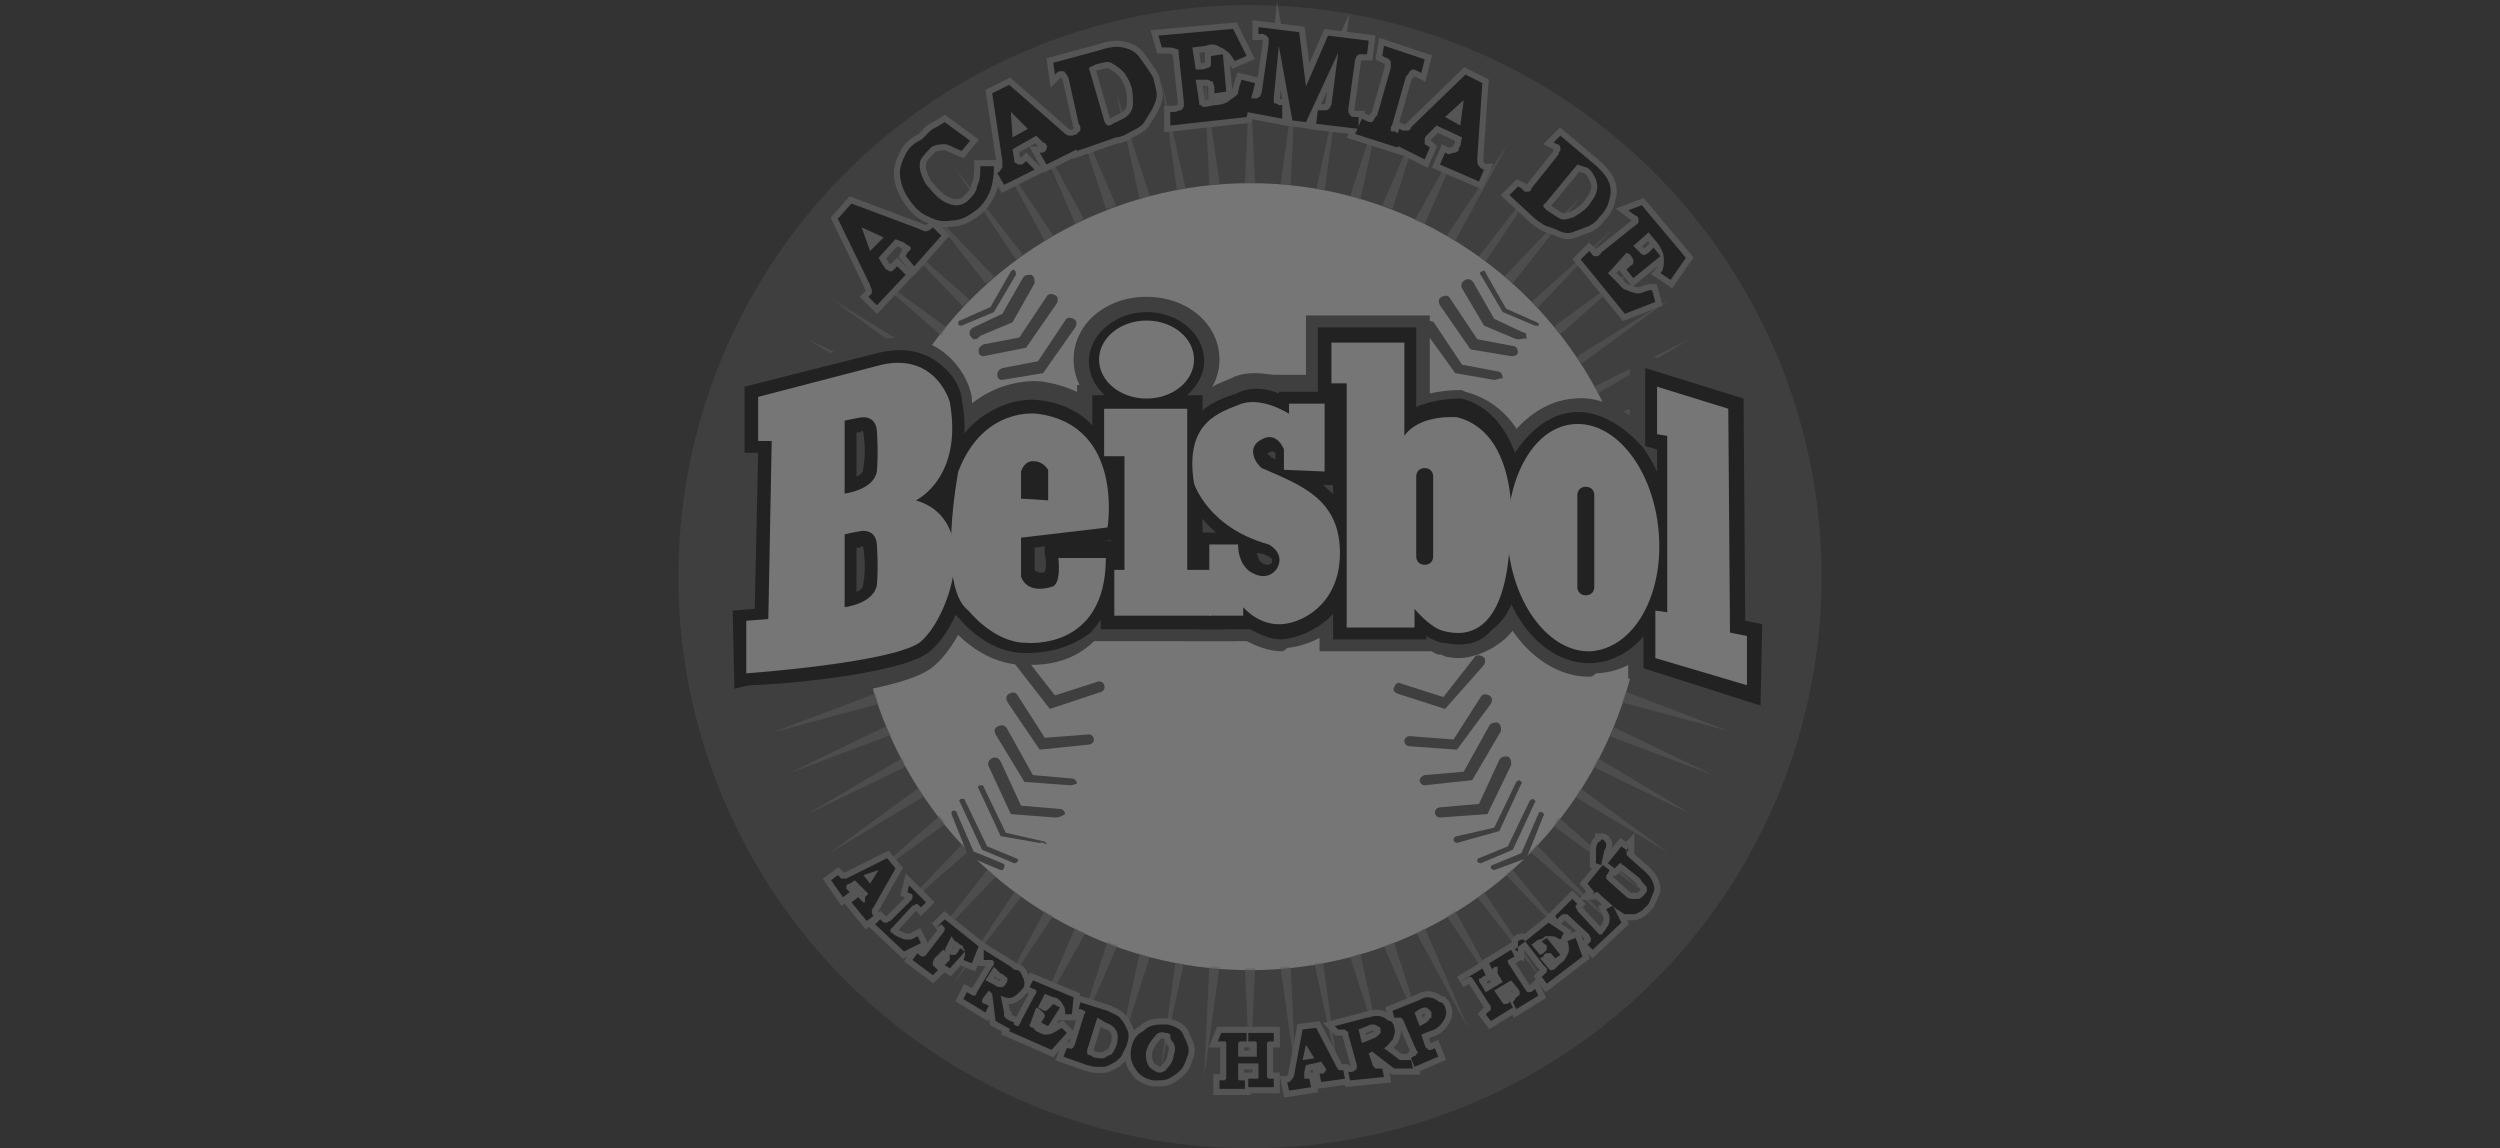 <?xml version="1.0" encoding="utf-8"?>
<!-- Generator: Adobe Illustrator 22.0.1, SVG Export Plug-In . SVG Version: 6.00 Build 0)  -->
<svg version="1.1" id="Capa_1" xmlns="http://www.w3.org/2000/svg" xmlns:xlink="http://www.w3.org/1999/xlink" x="0px" y="0px"
	 viewBox="0 0 147.4 67.7" style="enable-background:new 0 0 147.4 67.7;" xml:space="preserve">
<rect x="0" y="0" width="147.4" height="67.7" fill="#333333" stroke="none"/>
<style type="text/css">
	.st0{fill:#B1B1B1;}
	.st1{opacity:0.33;}
	.st2{fill:#585858;}
	.st3{fill:#FFFFFF;}
	.st4{opacity:0.5;}
	.st5{fill:#ABABAB;}
	.st6{fill:none;stroke:#9A9A9A;stroke-width:0.72;stroke-miterlimit:10;}
</style>
<g>
	<g>
		<g>
			<g>
				<polygon class="st0" points="289.5,1978.4 291,1978.4 291,1972.6 297.7,1972.6 297.7,1978.4 299.2,1978.4 299.2,1965.9 
					297.7,1965.9 297.7,1971.2 291,1971.2 291,1965.9 289.5,1965.9 				"/>
				<path class="st0" d="M302,1972.1c0.7-0.6,1.6-0.9,2.5-0.9c1.3,0,2.1,0.6,2.1,1.8v0.2h-0.5c-2,0-5.2,0.2-5.2,2.9
					c0,1.6,1.4,2.5,3.1,2.5c1.3,0,2.2-0.6,2.7-1.5l0,0c0,0.4,0,0.9,0.1,1.2h1.3c-0.1-0.4-0.1-1-0.1-1.4v-3.6c0-2.3-1-3.5-3.5-3.5
					c-1.2,0-2.5,0.4-3.3,1.3L302,1972.1z M306.6,1974.4v0.5c0,1.3-0.9,2.5-2.5,2.5c-1,0-1.8-0.4-1.8-1.4c0-1.1,1.1-1.6,2.9-1.6
					H306.6z"/>
				<path class="st0" d="M309.7,1978.4h1.4v-4.1c0-1.9,0.7-3.1,2.4-3.1c0.2,0,0.5,0,0.7,0.1l0.1-1.4c-0.2-0.1-0.4-0.1-0.6-0.1
					c-1.4,0-2.4,0.8-2.8,1.6l0,0c0-0.5,0-0.9,0-1.4h-1.3c0,0.6,0.1,1.2,0.1,2L309.7,1978.4L309.7,1978.4z"/>
				<path class="st0" d="M315.6,1982.5h1.4v-5.5l0,0c0.5,0.9,1.7,1.7,3.2,1.7c2.3,0,4.2-1.9,4.2-4.4s-1.8-4.4-4.4-4.4
					c-1.2,0-2.2,0.5-3,1.4l0,0v-1.2h-1.4L315.6,1982.5L315.6,1982.5z M316.9,1974.3c0-1.7,1.2-3.1,3-3.1s3,1.3,3,3.1
					c0,1.7-1.2,3.1-3,3.1S316.9,1976,316.9,1974.3z"/>
				<polygon class="st0" points="330,1978.4 331.5,1978.4 331.5,1972.6 338.2,1972.6 338.2,1978.4 339.7,1978.4 339.7,1965.9 
					338.2,1965.9 338.2,1971.2 331.5,1971.2 331.5,1965.9 330,1965.9 				"/>
				<path class="st0" d="M348.2,1976.1c-0.7,0.8-1.5,1.3-2.7,1.3c-1.5,0-2.6-1.2-2.7-2.7h6.7v-0.4c0-2.8-1.6-4.4-3.9-4.4
					c-2.5,0-4.3,1.8-4.3,4.4c0,2.4,1.6,4.4,4.2,4.4c1.5,0,2.7-0.5,3.7-1.7L348.2,1976.1z M342.8,1973.5c0.2-1.4,1.2-2.3,2.7-2.3
					s2.5,0.9,2.5,2.3H342.8z"/>
				<rect x="351" y="1965" class="st0" width="1.4" height="13.4"/>
				<path class="st0" d="M356.7,1968.1h1.3l2.5-2.6h-2L356.7,1968.1z M361.5,1970.1h-1.4v4.1c0,1.9-0.8,3.2-2.6,3.2
					c-1.3,0-1.9-0.9-1.9-2.3v-5h-1.4v5.1c0,2,1,3.4,3.2,3.4c1.4,0,2.4-0.8,2.8-1.6l0,0c0,0.5,0,0.9,0,1.4h1.3c0-0.6-0.1-1.2-0.1-2
					v-6.3L361.5,1970.1L361.5,1970.1z"/>
			</g>
			<g>
				<path class="st0" d="M308.3,1963h1.7l1.3-3.1h6.3l1.3,3.1h1.7l-5.3-12.6h-1.4L308.3,1963z M317,1958.5h-5.1l2.6-6.2l0,0
					L317,1958.5z"/>
				<rect x="321.3" y="1949.5" class="st0" width="1.4" height="13.4"/>
				<path class="st0" d="M325.3,1963h1.4v-7.1h2v-1.2h-2v-1.6c0-1.4,0.1-2.5,1.5-2.5c0.3,0,0.6,0.1,0.9,0.2l0.2-1.2
					c-0.3-0.1-0.7-0.2-1.1-0.2c-2.2,0-2.9,1.4-2.9,3.5v1.9h-1.8v1.2h1.8V1963z"/>
				<path class="st0" d="M329.4,1963h1.4v-4.1c0-1.9,0.7-3.1,2.4-3.1c0.2,0,0.5,0,0.7,0.1l0.1-1.4c-0.2-0.1-0.4-0.1-0.6-0.1
					c-1.4,0-2.4,0.8-2.8,1.6l0,0c0-0.5,0-0.9,0-1.4h-1.3c0,0.5,0.1,1.2,0.1,2L329.4,1963L329.4,1963z"/>
				<path class="st0" d="M340.9,1960.6c-0.7,0.8-1.5,1.3-2.6,1.3c-1.5,0-2.6-1.2-2.7-2.7h6.7v-0.4c0-2.8-1.6-4.4-4-4.4
					s-4.3,1.8-4.3,4.4c0,2.4,1.6,4.4,4.2,4.4c1.5,0,2.7-0.5,3.7-1.7L340.9,1960.6z M335.5,1958.1c0.2-1.4,1.2-2.4,2.7-2.4
					s2.5,0.9,2.5,2.4H335.5z"/>
				<path class="st0" d="M350.5,1963h1.4v-13.4h-1.4v6.3l0,0c-0.8-0.9-1.8-1.4-3-1.4c-2.6,0-4.4,1.8-4.4,4.4c0,2.5,1.8,4.4,4.2,4.4
					c1.5,0,2.7-0.7,3.2-1.7l0,0L350.5,1963L350.5,1963z M350.5,1958.8c0,1.7-1.2,3.1-3,3.1s-2.9-1.4-2.9-3.1s1.2-3.1,2.9-3.1
					C349.3,1955.7,350.5,1957.1,350.5,1958.8z"/>
				<path class="st0" d="M353.1,1958.8c0,2.6,1.9,4.4,4.4,4.4c2.6,0,4.4-1.8,4.4-4.4s-1.9-4.4-4.4-4.4S353.1,1956.2,353.1,1958.8z
					 M354.6,1958.8c0-1.7,1.2-3.1,2.9-3.1c1.8,0,3,1.4,3,3.1s-1.2,3.1-3,3.1C355.8,1961.9,354.6,1960.6,354.6,1958.8z"/>
			</g>
		</g>
		<g>
			<polygon class="st0" points="308.3,1937.7 308.3,1943.3 309.5,1943.3 309.5,1941 311.6,1941 311.6,1940 309.5,1940 309.5,1938.7 
				311.9,1938.7 311.9,1937.7 			"/>
			<path class="st0" d="M318.3,1941.2v-3.5h-1.1v3.5c0,0.4-0.1,0.7-0.2,0.9c-0.2,0.2-0.4,0.3-0.8,0.3c-0.2,0-0.4,0-0.5-0.1
				s-0.2-0.2-0.3-0.3c-0.1-0.1-0.1-0.2-0.2-0.4c0-0.1,0-0.3,0-0.4v-3.5h-1.1v3.5c0,0.8,0.2,1.3,0.6,1.7c0.4,0.4,0.9,0.6,1.6,0.6
				s1.2-0.2,1.6-0.6C318.1,1942.5,318.3,1941.9,318.3,1941.2z"/>
			<polygon class="st0" points="320.7,1937.7 320.7,1943.3 321.8,1943.3 321.8,1939.5 321.8,1939.5 323.9,1943.3 325,1943.3 
				325,1937.7 324,1937.7 324,1941.4 323.9,1941.4 321.8,1937.7 			"/>
			<path class="st0" d="M328.5,1942.3v-3.6h0.8c0.3,0,0.5,0,0.7,0.1s0.3,0.2,0.5,0.4c0.1,0.2,0.2,0.4,0.2,0.6
				c0.1,0.2,0.1,0.5,0.1,0.8s0,0.6-0.1,0.8c-0.1,0.2-0.2,0.4-0.3,0.5c-0.1,0.1-0.3,0.2-0.4,0.3c-0.2,0.1-0.3,0.1-0.5,0.1
				L328.5,1942.3L328.5,1942.3z M327.4,1937.7v5.6h2.2c0.4,0,0.7-0.1,1-0.2s0.5-0.3,0.7-0.6c0.2-0.3,0.3-0.5,0.4-0.9
				c0.1-0.3,0.1-0.7,0.1-1.1c0-0.5-0.1-0.9-0.2-1.2c-0.1-0.3-0.3-0.6-0.5-0.9c-0.2-0.2-0.4-0.4-0.7-0.5c-0.3-0.1-0.6-0.2-0.9-0.2
				L327.4,1937.7L327.4,1937.7z"/>
			<path class="st0" d="M335.4,1941.1l0.7-2.1l0,0l0.6,2.1H335.4z M335.5,1937.7l-1.9,5.6h1.1l0.4-1.3h1.9l0.4,1.3h1.2l-1.9-5.6
				H335.5z"/>
			<path class="st0" d="M343.8,1939.6h1.1c0-0.3-0.1-0.6-0.2-0.9s-0.3-0.5-0.5-0.6c-0.2-0.2-0.4-0.3-0.7-0.4
				c-0.2-0.1-0.5-0.1-0.8-0.1c-0.4,0-0.7,0.1-1,0.2c-0.3,0.2-0.6,0.4-0.8,0.6c-0.2,0.3-0.4,0.6-0.5,0.9c-0.1,0.4-0.2,0.7-0.2,1.2
				c0,0.4,0.1,0.8,0.2,1.2c0.1,0.4,0.3,0.7,0.5,0.9c0.2,0.3,0.5,0.5,0.8,0.6s0.7,0.2,1,0.2s0.6-0.1,0.9-0.2s0.5-0.3,0.7-0.5
				s0.3-0.4,0.5-0.7c0.1-0.3,0.2-0.6,0.2-1h-1.1c0,0.4-0.2,0.7-0.4,0.9c-0.2,0.2-0.5,0.3-0.8,0.3s-0.5-0.1-0.6-0.2
				c-0.2-0.1-0.3-0.3-0.4-0.4c-0.1-0.2-0.2-0.4-0.2-0.6s-0.1-0.5-0.1-0.7s0-0.5,0.1-0.7s0.1-0.4,0.2-0.6s0.2-0.3,0.4-0.4
				c0.2-0.1,0.4-0.2,0.6-0.2c0.1,0,0.3,0,0.4,0.1c0.1,0,0.2,0.1,0.3,0.2c0.1,0.1,0.2,0.2,0.3,0.3
				C343.8,1939.3,343.8,1939.4,343.8,1939.6z"/>
			<rect x="347.1" y="1937.7" class="st0" width="1.1" height="5.6"/>
			<path class="st0" d="M353.1,1937.2l1.1-1.1h-1.1l-0.7,1.1H353.1z M351.6,1940.5c0-0.2,0-0.5,0.1-0.7c0-0.2,0.1-0.4,0.2-0.6
				s0.2-0.3,0.4-0.4c0.2-0.1,0.4-0.2,0.6-0.2c0.3,0,0.5,0.1,0.6,0.2c0.2,0.1,0.3,0.2,0.4,0.4c0.1,0.2,0.2,0.4,0.2,0.6
				c0.1,0.2,0.1,0.5,0.1,0.7s0,0.5-0.1,0.7c0,0.2-0.1,0.4-0.2,0.6s-0.3,0.3-0.4,0.4c-0.2,0.1-0.4,0.2-0.6,0.2s-0.5-0.1-0.6-0.2
				c-0.2-0.1-0.3-0.3-0.4-0.4c-0.1-0.2-0.2-0.4-0.2-0.6C351.6,1941,351.6,1940.7,351.6,1940.5z M350.5,1940.5c0,0.4,0.1,0.8,0.2,1.2
				c0.1,0.4,0.3,0.7,0.5,0.9c0.2,0.3,0.5,0.5,0.8,0.6s0.7,0.2,1.1,0.2s0.7-0.1,1-0.2c0.3-0.2,0.6-0.4,0.8-0.6
				c0.2-0.3,0.4-0.6,0.5-0.9c0.1-0.4,0.2-0.7,0.2-1.2c0-0.4-0.1-0.8-0.2-1.2c-0.1-0.4-0.3-0.7-0.5-0.9c-0.2-0.3-0.5-0.5-0.8-0.6
				c-0.3-0.2-0.7-0.2-1-0.2c-0.4,0-0.7,0.1-1.1,0.2c-0.3,0.2-0.6,0.4-0.8,0.6c-0.2,0.3-0.4,0.6-0.5,0.9
				C350.5,1939.7,350.5,1940.1,350.5,1940.5z"/>
			<polygon class="st0" points="357.6,1937.7 357.6,1943.3 358.7,1943.3 358.7,1939.5 358.7,1939.5 360.8,1943.3 361.9,1943.3 
				361.9,1937.7 360.9,1937.7 360.9,1941.4 360.9,1941.4 358.8,1937.7 			"/>
		</g>
		<path class="st0" d="M386.2,1958.9v-21.2l23.2,21.2H386.2z M381.6,1967.9h-7.9v-7h-4.4v17.2h4.4v-6.9h7.9v6.9h4.3v-15.7h5.3h3.1
			h3.1h3.2h12.5l17.3,15.7h6.2l-55.2-51.7v41.5H381.6z"/>
		<g>
			<rect x="391.4" y="1954.3" class="st0" width="3.1" height="12.8"/>
			<rect x="397.7" y="1954.3" class="st0" width="3.1" height="12.8"/>
		</g>
	</g>
	<g>
		<path class="st0" d="M372.6,1993.8c3.1,0,3.1-2.3,3.1-4.6c0-2.3,0-4.6-3.1-4.6s-3.1,2.2-3.1,4.6
			C369.6,1991.5,369.6,1993.8,372.6,1993.8z M372.6,1992.4c-1,0-1.2-1-1.2-3.3s0.1-3.3,1.2-3.3c1,0,1.2,1,1.2,3.3
			C373.8,1991.5,373.7,1992.4,372.6,1992.4z"/>
		<path class="st0" d="M383.2,1993.6l0.5-2h2.5l0.5,2h2l-2.4-8.9h-2.4l-2.5,8.9H383.2z M385.8,1990.3H384l0.8-3.8l0,0L385.8,1990.3z
			"/>
		<polygon class="st0" points="396,1989 393.7,1993.6 395.6,1993.6 396.9,1990.6 398.3,1993.6 400.4,1993.6 398.2,1989.1 
			400.4,1984.7 398.4,1984.7 397.2,1987.7 395.9,1984.7 393.8,1984.7 		"/>
		<path class="st0" d="M407.3,1993.6l0.5-2h2.5l0.5,2h2l-2.4-8.9H408l-2.5,8.9H407.3z M409.9,1990.3h-1.8l0.8-3.8l0,0L409.9,1990.3z
			"/>
		<path class="st0" d="M421.4,1993.8c1.7,0,2.7-0.8,2.7-3.1h-1.8c0,0.7,0,1.8-0.8,1.8c-1,0-1.2-1-1.2-3.3s0.1-3.3,1.2-3.3
			c0.6,0,0.8,0.4,0.8,1.6h1.8c0.1-1.9-0.7-2.9-2.6-2.9c-3.1,0-3.1,2.2-3.1,4.6C418.4,1991.5,418.4,1993.8,421.4,1993.8z"/>
		<path class="st0" d="M431.3,1993.6l0.5-2h2.5l0.5,2h2l-2.4-8.9H432l-2.5,8.9H431.3z M434,1990.3h-1.8l0.8-3.8l0,0L434,1990.3z"/>
	</g>
</g>
<g class="st1">
	<circle class="st2" cx="73.7" cy="34" r="33.7"/>
	<circle class="st3" cx="73.7" cy="34" r="23.2"/>
	<g class="st4">
		<path class="st5" d="M62.1,13.9l-3.6-5.4l3.1,5.7C61.7,14.1,61.9,14,62.1,13.9z"/>
		<path class="st5" d="M63.9,12.9l-3.1-5.7l2.6,6C63.5,13.2,63.7,13.1,63.9,12.9z"/>
		<path class="st5" d="M60.3,15l-4-5.1l3.6,5.4C60,15.3,60.1,15.2,60.3,15z"/>
		<path class="st5" d="M67.8,11.6l-2-6.2l1.4,6.4C67.4,11.7,67.6,11.6,67.8,11.6z"/>
		<path class="st5" d="M73.7,10.8c0.1,0,0.2,0,0.3,0l-0.3-6.5l-0.3,6.5C73.5,10.8,73.6,10.8,73.7,10.8z"/>
		<path class="st5" d="M71.9,10.8L71,4.4l0.3,6.5C71.5,10.9,71.8,10.9,71.9,10.8z"/>
		<path class="st5" d="M65.8,12.1l-2.6-6l2,6.2C65.5,12.3,65.6,12.2,65.8,12.1z"/>
		<path class="st5" d="M58.6,16.3l-4.5-4.7l4,5.1C58.3,16.6,58.5,16.5,58.6,16.3z"/>
		<path class="st5" d="M69.9,11.1l-1.4-6.3l0.9,6.5C69.4,11.2,69.7,11.1,69.9,11.1z"/>
		<path class="st5" d="M57.2,17.7l-4.9-4.3l4.5,4.7C56.9,18,57,17.9,57.2,17.7z"/>
		<path class="st5" d="M50.6,32.6h-6.5l6.5,0.6C50.6,33,50.6,32.8,50.6,32.6z"/>
		<path class="st5" d="M51.8,26.6l-6.3-1.7l6.1,2.3C51.7,27,51.7,26.7,51.8,26.6z"/>
		<path class="st5" d="M50.8,30.6L44.4,30l6.5,1.1C50.7,30.9,50.7,30.7,50.8,30.6z"/>
		<path class="st5" d="M51.2,28.5l-6.5-1.1L51,29C51.1,28.9,51.2,28.8,51.2,28.5z"/>
		<path class="st5" d="M55.8,19.3l-5.2-3.8l4.9,4.3C55.6,19.6,55.7,19.5,55.8,19.3z"/>
		<path class="st5" d="M53.5,22.8L47.6,20l5.5,3.3C53.3,23.1,53.3,22.9,53.5,22.8z"/>
		<path class="st5" d="M54.5,21L49,17.6l5.2,3.8C54.3,21.3,54.4,21.2,54.5,21z"/>
		<path class="st5" d="M52.5,24.6l-6.1-2.3l5.8,2.8C52.3,25,52.4,24.8,52.5,24.6z"/>
		<path class="st5" d="M76.1,10.9l0.3-6.5l-0.9,6.5C75.6,10.9,75.9,10.9,76.1,10.9z"/>
		<path class="st5" d="M94.2,23.2l5.6-3.3L94,22.8C94.1,22.9,94.1,23.1,94.2,23.2z"/>
		<path class="st5" d="M95.1,25.1l5.8-2.8l-6.1,2.3C95,24.8,95.1,25,95.1,25.1z"/>
		<path class="st5" d="M93.3,21.4l5.2-3.8L93,21C93,21.2,93.1,21.3,93.3,21.4z"/>
		<path class="st5" d="M96.8,32.6c0,0.2,0,0.4,0,0.6l6.5-0.6H96.8z"/>
		<path class="st5" d="M96.3,29l6.3-1.7l-6.4,1.1C96.2,28.8,96.3,28.9,96.3,29z"/>
		<path class="st5" d="M92,19.7l4.9-4.3l-5.2,3.8C91.7,19.5,91.8,19.6,92,19.7z"/>
		<path class="st5" d="M96.7,31.1l6.5-1.1l-6.5,0.6C96.7,30.7,96.7,30.9,96.7,31.1z"/>
		<path class="st5" d="M95.8,27l6.1-2.3l-6.3,1.7C95.7,26.7,95.7,27,95.8,27z"/>
		<path class="st5" d="M80.2,11.8l1.4-6.4l-2,6.2C79.8,11.6,80,11.7,80.2,11.8z"/>
		<path class="st5" d="M78.1,11.2L79,4.8l-1.4,6.4C77.7,11.1,78,11.2,78.1,11.2z"/>
		<path class="st5" d="M82.1,12.3l2-6.2l-2.6,6C81.8,12.2,81.9,12.3,82.1,12.3z"/>
		<path class="st5" d="M84,13.2l2.6-5.9L83.4,13C83.7,13.1,83.9,13.2,84,13.2z"/>
		<path class="st5" d="M89.2,16.7l4-5.1l-4.5,4.7C88.9,16.5,89.1,16.6,89.2,16.7z"/>
		<path class="st5" d="M87.6,15.4l3.6-5.4l-4,5.1C87.3,15.2,87.4,15.3,87.6,15.4z"/>
		<path class="st5" d="M90.6,18.2l4.5-4.7l-4.8,4.3C90.4,17.9,90.5,18,90.6,18.2z"/>
		<path class="st5" d="M85.8,14.2l3.1-5.7l-3.6,5.4C85.5,14,85.7,14.1,85.8,14.2z"/>
		<path class="st5" d="M83.5,55l3.1,5.7l-2.6-6C83.9,54.8,83.7,54.9,83.5,55z"/>
		<path class="st5" d="M85.3,54l3.6,5.4l-3.1-5.7C85.7,53.8,85.5,53.9,85.3,54z"/>
		<path class="st5" d="M87.1,52.9l4,5.1l-3.6-5.4C87.4,52.6,87.3,52.8,87.1,52.9z"/>
		<path class="st5" d="M88.8,51.6l4.5,4.7l-4.1-5C89.1,51.3,88.9,51.4,88.8,51.6z"/>
		<path class="st5" d="M81.6,55.8l2.6,6l-2-6.2C81.9,55.6,81.8,55.7,81.6,55.8z"/>
		<path class="st5" d="M77.5,56.8l1.4,6.4L78,56.7C78,56.8,77.7,56.8,77.5,56.8z"/>
		<path class="st5" d="M90.2,50.2l4.9,4.3l-4.5-4.7C90.5,49.9,90.4,50,90.2,50.2z"/>
		<path class="st5" d="M79.6,56.4l2,6.2l-1.4-6.4C80,56.3,79.8,56.4,79.6,56.4z"/>
		<path class="st5" d="M94.9,43.4l6.1,2.3l-5.8-2.8C95.1,43,95,43.2,94.9,43.4z"/>
		<path class="st5" d="M95.6,41.4l6.3,1.7l-6-2.3C95.7,41,95.7,41.3,95.6,41.4z"/>
		<path class="st5" d="M96.6,37.4L103,38l-6.5-1.1C96.7,37,96.7,37.2,96.6,37.4z"/>
		<path class="st5" d="M50.6,34.7l-6.5,0.6h6.5C50.6,35.1,50.6,34.9,50.6,34.7z"/>
		<path class="st5" d="M96.8,35.3h6.5l-6.5-0.6C96.8,34.9,96.8,35.1,96.8,35.3z"/>
		<path class="st5" d="M96.2,39.5l6.5,1.1l-6.3-1.7C96.3,39,96.2,39.2,96.2,39.5z"/>
		<path class="st5" d="M92.9,47l5.5,3.3l-5.2-3.8C93.1,46.6,93,46.8,92.9,47z"/>
		<path class="st5" d="M93.9,45.2l5.8,2.8l-5.5-3.3C94.1,44.8,94.1,45.1,93.9,45.2z"/>
		<path class="st5" d="M75.5,57l0.9,6.5L76.1,57C75.9,57,75.6,57,75.5,57z"/>
		<path class="st5" d="M91.6,48.7l5.2,3.8l-4.9-4.3C91.8,48.3,91.7,48.5,91.6,48.7z"/>
		<path class="st5" d="M53.2,44.7L47.6,48l5.8-2.8C53.3,45.1,53.3,44.8,53.2,44.7z"/>
		<path class="st5" d="M52.3,42.8l-5.8,2.8l6.1-2.3C52.4,43.2,52.3,43,52.3,42.8z"/>
		<path class="st5" d="M54.1,46.5l-5.2,3.8l5.5-3.3C54.4,46.8,54.3,46.6,54.1,46.5z"/>
		<path class="st5" d="M73.7,57.1c-0.1,0-0.2,0-0.3,0l0.3,6.5l0.3-6.5C73.9,57.1,73.8,57.1,73.7,57.1z"/>
		<path class="st5" d="M56.8,49.7l-4.5,4.7l4.9-4.3C57,50,56.9,49.9,56.8,49.7z"/>
		<path class="st5" d="M50.7,36.8L44.4,38l6.5-0.6C50.7,37.2,50.7,37,50.7,36.8z"/>
		<path class="st5" d="M51.6,40.9l-6.1,2.3l6.3-1.7C51.7,41.3,51.7,41,51.6,40.9z"/>
		<path class="st5" d="M51.1,38.9l-6.3,1.7l6.5-1.1C51.2,39.2,51.1,39,51.1,38.9z"/>
		<path class="st5" d="M55.4,48.1l-4.9,4.3l5.2-3.8C55.7,48.5,55.6,48.3,55.4,48.1z"/>
		<path class="st5" d="M67.2,56.2l-1.4,6.4l2-6.2C67.6,56.4,67.4,56.3,67.2,56.2z"/>
		<path class="st5" d="M65.3,55.5l-2,6.2l2.6-6C65.6,55.7,65.5,55.6,65.3,55.5z"/>
		<path class="st5" d="M69.3,56.8l-0.9,6.4l1.4-6.4C69.7,56.8,69.4,56.8,69.3,56.8z"/>
		<path class="st5" d="M58.2,51.3l-4,5.1l4.5-4.7C58.5,51.4,58.3,51.3,58.2,51.3z"/>
		<path class="st5" d="M71.3,57L71,63.5l0.9-6.5C71.8,57,71.5,57,71.3,57z"/>
		<path class="st5" d="M59.8,52.6L56.2,58l4-5.1C60.1,52.8,60,52.6,59.8,52.6z"/>
		<path class="st5" d="M61.6,53.7l-3.1,5.7l3.6-5.4C61.9,53.9,61.7,53.8,61.6,53.7z"/>
		<path class="st5" d="M63.4,54.7l-2.6,6L64,55C63.7,54.9,63.5,54.8,63.4,54.7z"/>
	</g>
	<g>
		<path class="st2" d="M93.7,39.9c-3.1,0-5.9-3.3-6.2-7.8c-0.2-2.1,0.3-4.1,1.1-5.7c1-1.7,2.6-2.8,4.2-2.9c1.6-0.2,3.4,0.8,4.7,2.3
			c1,1.4,1.8,3.4,1.9,5.4c0.4,4.7-2,8.4-5.3,8.5C93.9,39.9,93.8,39.9,93.7,39.9z M92.9,36.5c0.3,0.2,0.7,0.2,0.9,0.2
			c1.3-0.1,2.8-2.3,2.6-5.3c-0.1-1.4-0.6-2.8-1.3-3.8c-0.4-0.5-1-1.2-1.9-1.1s-1.5,0.9-1.8,1.3c-0.6,1-0.9,2.5-0.8,4
			c0.1,1.3,0.5,2.5,0.9,3.2c-0.1-0.2-0.1-0.4-0.1-0.5v-5.4c0-1.1,0.9-2.1,2.1-2.1s2.1,0.9,2.1,2.1v5.4c0,1.1-0.9,2.1-2.1,2.1
			C93.3,36.6,93.1,36.6,92.9,36.5z"/>
		<path class="st2" d="M42.6,41.4l-0.1-6.1l1.3-0.1l0.2-7.7h-0.8v-5.2l8.4-2.2c1.9-0.5,3.6,0,4.7,1.3c0.8,0.9,1,1.9,1,2.1v0.1
			c0.5,2.8-0.2,4.7-1,5.8c0.7,0.7,1,1.5,1.2,2.6c0.5,2.8-0.9,6.1-2.6,7.4c-1.9,1.4-8.8,2-10.9,2.2L42.6,41.4z M46.9,24.4h0.2
			L46.7,38c3.4-0.4,5.9-0.9,6.5-1.3c0.7-0.5,1.7-2.8,1.4-4.4c-0.2-0.8-0.5-1-1.1-1.3l-0.9-0.3c0.4,0.4,0.5,0.9,0.6,1.3
			c0,0,0.2,1.3,0,2.7l0,0c-0.2,1.6-1.8,2.6-3.2,2.7l-1.6,0.2V24.1L46.9,24.4z M51.2,23.3c1.1,0.2,1.8,1.1,1.9,2.1c0,0,0.2,1.3,0,2.7
			l0,0c0,0.1,0,0.2,0,0.2l0.2-0.1c0.2-0.2,1.7-1,1.1-4.1c-0.2-0.7-0.7-1.3-2.1-1L51.2,23.3z"/>
		<path class="st2" d="M60.8,39.2c-0.2,0-0.3,0-0.4,0c-2.3,0-3.9-1.7-4.4-2.3c-2.3-1.8-1.5-7.3-1-9.6v-0.2l0.1-0.2
			c1.5-3.9,4.8-4.6,6.4-4.4c1.8,0.3,3.1,1,4.1,2.5c1.8,2.5,1.3,5.8,1.2,6.1v1.3c0,2.3-0.8,4-2,5.1C63.4,39.1,61.6,39.2,60.8,39.2z
			 M60.7,36.2c0,0,0.7,0.1,1.3-0.2c-0.6,0.1-1.3,0.2-2-0.2c-0.6-0.3-1-0.8-1.2-1.5l-0.1-0.2V31h-0.1v-3.4l0.1-0.2
			c0.1-0.3,0.2-0.6,0.5-0.9c-0.5,0.4-0.9,0.9-1.3,1.7c-0.6,3-0.5,5.9-0.1,6.5l0.2,0.2l0.2,0.2c0.3,0.4,1.3,1.3,2.3,1.3L60.7,36.2
			L60.7,36.2z M63.2,27.2l0.1,2.6l0.6-0.1C63.8,29,63.7,28.1,63.2,27.2z"/>
		<path class="st2" d="M72.9,37.8h-8.8v-5.7h0.6v-3.6h-1.2v-5.8h7.9v9.5h1.5V37.8L72.9,37.8z M67.9,34.7h0.6v-9.1h-0.6V34.7z"/>
		<path class="st2" d="M67.6,24.9c-2.4,0-4.3-1.6-4.3-3.7s1.9-3.7,4.3-3.7s4.3,1.6,4.3,3.7S69.9,24.9,67.6,24.9z M67.6,20.5
			c-0.8,0-1.2,0.5-1.2,0.8s0.5,0.8,1.2,0.8c0.7,0,1.2-0.5,1.2-0.8C68.8,20.9,68.3,20.5,67.6,20.5z"/>
		<path class="st2" d="M104.6,42.5L96,40v-5.8l0.8,0.2V27l-0.7-0.2v-6.2l7.3,2.3l0.1,13l1,0.2C104.6,36.2,104.6,42.5,104.6,42.5z
			 M99.8,37.9l0.8,0.2l-0.1-12.8l-0.5-0.2V38L99.8,37.9z"/>
		<path class="st2" d="M86,38.8c-0.5,0-0.9-0.1-1-0.2h-0.1c-0.2,0-0.3-0.1-0.5-0.2h-6.6V24.1H77v-5.5h7.3v4.6C85.2,23,85.9,23,86,23
			h0.2l0.2,0.1c4.2,1.1,4.7,6.4,4.2,9.3c-0.2,2.8-0.9,4.7-2.3,5.6C87.6,38.5,86.7,38.8,86,38.8z M85.5,35.6L85.5,35.6
			c0.5,0.1,0.8,0.2,1-0.1c0.3-0.2,0.9-0.9,1-3.4v-0.2c0-0.1,0.6-5-1.8-5.9c-0.3,0-0.8,0.1-1.1,0.2c0.9,0.3,1.4,1,1.4,1.9v4.7
			c0,0.9-0.7,1.7-1.5,2l0.1,0.1C84.9,35.2,85.3,35.6,85.5,35.6z M85.5,35.6L85.5,35.6L85.5,35.6z M80.9,35.5h0.9v-2.6
			c0-0.1,0-0.1,0-0.2v-3.3l-0.6,0.8v-8.5h-0.4L80.9,35.5L80.9,35.5z"/>
		<path class="st2" d="M75.6,38.4c-0.8,0-1.5-0.3-2.1-0.6h-3.6v-7.2l0,0c-0.7-0.9-0.8-1.5-0.9-1.6v-0.2c-0.9-4.9,2.4-6,3.6-6.5
			l0.2-0.1c0.8-0.3,1.5-0.2,2.3-0.1h4.7v6.7c0.7,0.9,1,1.9,1,3.4c0.1,3.9-2.8,5.8-4.9,6C75.7,38.4,75.6,38.4,75.6,38.4z M72.1,28.2
			c0.2,0.4,0.9,1.8,3.4,2.6l0.2,0.1c0.2,0.1,1,0.5,1.4,1.5c0.2,0.5,0.3,1.2-0.2,2.1v0.1c-0.2,0.4-0.6,0.8-1,1c0.5-0.1,2-0.7,1.9-2.8
			c-0.1-1.8-1-2.3-3.1-3.2l0,0l0,0c-0.2-0.1-0.3-0.2-0.5-0.2c-0.8-0.4-1.3-1.3-1.3-2.4c0-0.4,0.1-0.8,0.3-1
			C72.1,26,71.8,26.5,72.1,28.2z"/>
	</g>
	<g>
		<path class="st2" d="M85.9,49.7c-0.1,0-0.2-0.1-0.2-0.2s0.1-0.2,0.2-0.2l2.2-0.5l1.3-2.7c0.1-0.1,0.2-0.1,0.2-0.1
			c0.1,0.1,0.2,0.2,0.1,0.2L88.4,49L85.9,49.7L85.9,49.7z"/>
		<path class="st2" d="M84.9,48.2c-0.2,0-0.3-0.2-0.3-0.3c0-0.2,0.2-0.3,0.3-0.3l2.3-0.2l1.2-2.6c0.1-0.2,0.3-0.2,0.5-0.2
			c0.2,0.1,0.2,0.3,0.2,0.5L87.7,48L84.9,48.2L84.9,48.2z"/>
		<path class="st2" d="M84,46.3c-0.2,0-0.3-0.2-0.3-0.3s0.2-0.3,0.3-0.3l2.3-0.2l1.5-2.7c0.1-0.2,0.3-0.2,0.5-0.2
			c0.2,0.1,0.2,0.3,0.2,0.5L86.8,46L84,46.3L84,46.3z"/>
		<path class="st2" d="M85.9,44.2L83.1,44c-0.2,0-0.3-0.2-0.3-0.3c0-0.2,0.2-0.3,0.3-0.3l2.6,0.2l1.6-2.5c0.1-0.2,0.3-0.2,0.5-0.1
			c0.2,0.1,0.2,0.3,0.1,0.5L85.9,44.2z"/>
		<path class="st2" d="M85.2,41.8l-2.8-0.9c-0.2-0.1-0.3-0.2-0.2-0.4s0.2-0.3,0.4-0.2l2.5,0.8l1.8-2.3c0.1-0.2,0.3-0.2,0.5-0.1
			c0.2,0.1,0.2,0.3,0.1,0.5L85.2,41.8z"/>
		<path class="st2" d="M88.1,22.4C88.1,22.4,88,22.4,88.1,22.4L85.8,22L84,19.5c-0.1-0.2-0.1-0.4,0.1-0.5c0.2-0.1,0.4-0.1,0.5,0.1
			l1.6,2.4l2.1,0.4c0.2,0,0.3,0.2,0.3,0.4C88.4,22.3,88.2,22.4,88.1,22.4z"/>
		<path class="st2" d="M89.1,21L89.1,21l-2.4-0.4L84.9,18c-0.1-0.2-0.1-0.4,0.1-0.5c0.2-0.1,0.4-0.1,0.5,0.1l1.6,2.4l2.1,0.4
			c0.2,0,0.3,0.2,0.3,0.4C89.4,21,89.3,21,89.1,21z"/>
		<path class="st2" d="M89.6,20c-0.1,0-0.1,0-0.2,0l-1.9-0.8L86.2,17c-0.1-0.2,0-0.4,0.2-0.5c0.2-0.1,0.4,0,0.5,0.2l1.2,2.1l1.7,0.8
			c0.2,0,0.2,0.1,0.2,0.4C89.9,19.9,89.7,20,89.6,20z"/>
		<path class="st2" d="M90.5,19.2C90.5,19.2,90.4,19.2,90.5,19.2l-1.9-0.8l-1.3-2.2c-0.1-0.1,0-0.2,0.1-0.2c0.1-0.1,0.2,0,0.2,0.1
			l1.2,2.1l1.8,0.8c0.1,0,0.2,0.2,0.1,0.2C90.6,19.2,90.5,19.2,90.5,19.2z"/>
		<path class="st2" d="M87.3,50.9c-0.1,0-0.2-0.1-0.2-0.1c0-0.1,0-0.2,0.1-0.2l1.7-0.7l1.3-2.7c0.1-0.1,0.2-0.1,0.2-0.1
			c0.1,0.1,0.2,0.2,0.1,0.2l-1.3,2.8L87.3,50.9C87.4,50.9,87.3,50.9,87.3,50.9z"/>
		<path class="st2" d="M88.1,51.3c-0.1,0-0.2-0.1-0.2-0.1c0-0.1,0-0.2,0.1-0.2l1.7-0.7l1-2.3c0-0.1,0.2-0.2,0.2-0.1
			c0.1,0,0.2,0.2,0.1,0.2l-1,2.5L88.1,51.3L88.1,51.3z"/>
	</g>
	<g>
		<path class="st2" d="M61.3,49.7C61.2,49.7,61.2,49.7,61.3,49.7L59,49.3l-1.3-2.8c-0.1-0.1,0-0.2,0.1-0.2c0.1,0,0.2,0,0.2,0.1
			l1.3,2.7l2.2,0.5c0.1,0,0.2,0.1,0.2,0.2C61.4,49.6,61.4,49.7,61.3,49.7z"/>
		<path class="st2" d="M62.2,48.2L62.2,48.2L59.6,48l-1.3-2.8c-0.1-0.2,0-0.4,0.2-0.5s0.4,0,0.5,0.2l1.2,2.6l2.3,0.2
			c0.2,0,0.3,0.2,0.3,0.3C62.6,48.1,62.5,48.2,62.2,48.2z"/>
		<path class="st2" d="M63.1,46.3L63.1,46.3l-2.7-0.2l-1.7-2.8c-0.1-0.2-0.1-0.4,0.2-0.5c0.2-0.1,0.4,0,0.5,0.2l1.5,2.7l2.3,0.2
			c0.2,0,0.3,0.2,0.3,0.3C63.4,46.2,63.3,46.3,63.1,46.3z"/>
		<path class="st2" d="M61.3,44.2l-1.9-2.8c-0.1-0.2-0.1-0.4,0.1-0.5s0.4-0.1,0.5,0.1l1.6,2.5l2.6-0.2c0.2,0,0.3,0.2,0.3,0.3
			c0,0.2-0.2,0.3-0.3,0.3L61.3,44.2z"/>
		<path class="st2" d="M61.9,41.8l-2.1-2.7c-0.1-0.2-0.1-0.4,0.1-0.5s0.4-0.1,0.5,0.1l1.8,2.3l2.5-0.8c0.2-0.1,0.4,0.1,0.4,0.2
			c0.1,0.2-0.1,0.4-0.2,0.4L61.9,41.8z"/>
		<path class="st2" d="M59.1,22.4c-0.2,0-0.3-0.1-0.3-0.3s0.1-0.3,0.3-0.4l2.1-0.4l1.6-2.4c0.1-0.2,0.3-0.2,0.5-0.1s0.2,0.3,0.1,0.5
			L61.5,22L59.1,22.4L59.1,22.4z"/>
		<path class="st2" d="M58,21c-0.2,0-0.3-0.1-0.3-0.3c0-0.2,0.1-0.3,0.3-0.4l2.1-0.4l1.6-2.4c0.1-0.2,0.3-0.2,0.5-0.1
			s0.2,0.3,0.1,0.5l-1.8,2.6L58,21L58,21z"/>
		<path class="st2" d="M57.5,20c-0.2,0-0.2-0.1-0.3-0.2c-0.1-0.2,0-0.4,0.2-0.5l1.7-0.8l1.2-2.1c0.1-0.2,0.3-0.2,0.5-0.2
			c0.2,0.1,0.2,0.3,0.2,0.5L59.7,19l-1.9,0.8C57.6,20,57.6,20,57.5,20z"/>
		<path class="st2" d="M56.7,19.2c-0.1,0-0.2,0-0.2-0.1s0-0.2,0.1-0.2l1.8-0.8l1.2-2.1c0.1-0.1,0.2-0.1,0.2-0.1
			c0.1,0.1,0.1,0.2,0.1,0.3l-1.3,2.2L56.7,19.2L56.7,19.2z"/>
		<path class="st2" d="M59.8,50.9L59.8,50.9l-1.9-0.8l-1.3-2.8c-0.1-0.1,0-0.2,0.1-0.2c0.1,0,0.2,0,0.2,0.1l1.3,2.7l1.7,0.7
			c0.1,0,0.2,0.2,0.1,0.2C59.9,50.9,59.8,50.9,59.8,50.9z"/>
		<path class="st2" d="M59,51.3L59,51.3l-1.9-0.8l-1-2.5c0-0.1,0-0.2,0.1-0.2c0.1,0,0.2,0,0.2,0.1l1,2.3l1.7,0.7
			c0.1,0,0.2,0.2,0.1,0.2C59.2,51.3,59.1,51.3,59,51.3z"/>
	</g>
	<g>
		<g>
			<path d="M93.7,39.1c-2.8,0-5.2-3-5.5-7c-0.2-1.9,0.2-3.8,1-5.2c0.9-1.5,2.2-2.5,3.6-2.6s2.8,0.7,4,2c1,1.3,1.6,3.1,1.8,5
				c0.3,4.2-1.7,7.6-4.7,7.8C93.8,39.1,93.8,39.1,93.7,39.1z M93.2,25.7c-0.1,0-0.1,0-0.2,0c-0.9,0.1-1.7,0.8-2.4,1.8
				c-0.7,1.1-1,2.8-0.9,4.4c0.2,3.1,2.1,5.8,4.1,5.6s3.4-2.9,3.2-6.1c-0.2-1.6-0.7-3.1-1.4-4.2C94.9,26.3,94,25.7,93.2,25.7z
				 M93.5,35.9c-0.8,0-1.3-0.6-1.3-1.3v-5.4c0-0.8,0.6-1.3,1.3-1.3c0.7,0,1.3,0.6,1.3,1.3v5.4C94.8,35.3,94.2,35.9,93.5,35.9z"/>
			<path d="M43.3,40.6L43.2,36l1.3-0.1l0.2-9.2h-0.8v-3.9l7.9-2c2.1-0.5,3.3,0.3,4,1c0.8,0.8,0.9,1.6,0.9,1.7l0,0
				c0.6,3.1-0.5,4.8-1.3,5.8c0.9,0.6,1.3,1.4,1.6,2.6c0.5,2.4-0.9,5.6-2.3,6.6c-1.8,1.3-9.1,1.9-10.5,1.9L43.3,40.6z M44.8,37.4v1.5
				c3.2-0.2,7.9-0.9,8.9-1.6c0.9-0.8,2.1-3.3,1.7-5.2c-0.2-1-0.8-1.6-1.7-1.9l-1.9-0.6l1.8-0.9c0.2-0.1,2.3-1.2,1.6-4.9
				c-0.1-0.4-0.8-2.2-3-1.6l-6.7,1.7V25h0.8l-0.2,12.3L44.8,37.4z M49,36.7v-5.8l0.7-0.1c0.2,0,0.9-0.2,1.2-0.2c1,0,1.4,0.9,1.5,1.4
				c0,0.1,0.2,1.2,0,2.5l0,0c-0.2,1.3-1.7,1.9-2.6,2L49,36.7z M50.5,32.3v2.6c0.2-0.1,0.4-0.2,0.4-0.5l0,0c0.2-1,0-2.1,0-2.1
				s0-0.1-0.1-0.1C50.8,32.3,50.6,32.3,50.5,32.3z M49,30v-5.8l0.7-0.1c0.2,0,0.9-0.2,1.2-0.2c1,0,1.4,0.9,1.5,1.4
				c0,0.1,0.2,1.2,0,2.5l0,0c-0.2,1.3-1.7,1.9-2.6,2L49,30z M50.5,25.5v2.6c0.2-0.1,0.4-0.2,0.4-0.5l0,0c0.2-1,0-2.1,0-2.1
				s0-0.1-0.1-0.1C50.8,25.5,50.6,25.5,50.5,25.5z"/>
			<path d="M60.7,38.5c-0.2,0-0.3,0-0.3,0c-2,0-3.5-1.6-3.9-2.1c-2.2-1.6-1-7.6-0.8-8.8l0.1-0.2c1.3-3.4,4.3-4,5.5-3.8
				c1.6,0.2,2.8,0.9,3.6,2.1c1.6,2.3,1.1,5.4,1,5.5l-0.1,0.6l-0.7,0.1H66v0.8c0,2-0.7,3.5-1.7,4.6C63,38.3,61.5,38.5,60.7,38.5z
				 M57.2,27.9c-0.8,3.9-0.5,6.7,0.2,7.3l0.1,0.1l0.1,0.1c0,0,1.3,1.6,2.8,1.6h0.1c0,0,1.6,0.2,2.7-0.9c0.7-0.6,1-1.5,1.2-2.7h-1.3
				c-0.1,1-0.4,1.6-0.9,1.7c-0.2,0.1-1,0.3-1.9-0.1c-0.5-0.2-0.8-0.6-0.9-1v-0.2v-3l5.1-0.5c0.1-0.9,0-2.6-0.9-3.8
				C63,25.7,62.2,25.2,61,25C61,25.1,58.4,24.9,57.2,27.9z M61,33.6C61,33.7,61,33.7,61,33.6c0.2,0.2,0.5,0.2,0.6,0.1
				c0.1-0.2,0.1-0.7,0-1v-0.5L61,32.3V33.6z M59.5,30.2v-2.7l0,0c0.2-0.6,0.8-1.1,1.5-1.1c0,0,0,0,0.1,0c0.9,0,1.3,0.8,1.3,0.9
				l0.1,0.2l0.1,2.8L59.5,30.2L59.5,30.2z"/>
			<path d="M72.2,37.1h-7.3v-4.2h0.6v-5.2h-1.1v-4.4h6.5v9.5h1.5L72.2,37.1L72.2,37.1z M66.5,35.5h4.3v-1.1h-1.5v-9.5H66v1.3h1.2
				v8.3h-0.7V35.5z"/>
			<path d="M67.6,24.2c-1.9,0-3.4-1.3-3.4-2.9s1.6-2.9,3.4-2.9c1.9,0,3.4,1.3,3.4,2.9C71,22.8,69.4,24.2,67.6,24.2z M67.6,19.7
				c-1,0-1.9,0.7-1.9,1.4s0.9,1.4,1.9,1.4s1.9-0.7,1.9-1.4S68.7,19.7,67.6,19.7z"/>
			<path d="M103.8,41.6l-6.9-2.2v-4.3l0.8,0.2v-8.8L97,26.3v-4.6l5.8,1.8l0.1,13.1l1,0.2L103.8,41.6L103.8,41.6z M98.4,38.2l3.9,1.2
				v-1.3l-1-0.2l-0.1-13.3l-2.8-0.9V25l0.7,0.2V37l-0.8-0.2L98.4,38.2L98.4,38.2z"/>
			<path d="M86,38c-0.4,0-0.8-0.1-0.9-0.1H85c-0.3-0.1-0.6-0.2-0.9-0.4v0.2h-5.5V23.3h-0.9v-4h5.8V24c1.1-0.5,2.4-0.5,2.5-0.5h0.1
				h0.1c1.9,0.5,3.1,2.3,3.6,4.9c0.3,1.7,0.1,3.4,0.1,3.6c-0.2,2.6-0.8,4.3-1.9,5.1C87.3,37.9,86.6,38,86,38z M82.6,33.8l1.3,1.6
				c0.4,0.4,0.9,0.9,1.3,1h0.1c0.4,0.1,1,0.2,1.6-0.2c0.5-0.5,1.1-1.4,1.3-4v-0.1c0-0.1,0.8-5.8-2.5-6.7c-0.6,0-1.9,0.2-2.5,0.9
				l-1.3,1.8v-7h-2.8v0.8H80v14.4h2.5L82.6,33.8L82.6,33.8z M84,34.1c-0.8,0-1.3-0.6-1.3-1.3v-4.7c0-0.8,0.6-1.3,1.3-1.3
				c0.8,0,1.3,0.6,1.3,1.3v4.7C85.2,33.5,84.6,34.1,84,34.1z"/>
			<path d="M75.6,37.7c-0.8,0-1.3-0.3-1.9-0.6h-3v-5.7h1c-1.4-1.2-1.9-2.6-1.9-2.6v-0.1c-0.8-4.3,1.9-5.1,3.1-5.5l0.2-0.1
				c0.8-0.3,1.6-0.2,2.3,0.1v-0.1h3.5v5.5H78c1,0.8,1.9,2,1.9,3.9C80,35.9,77.5,37.5,75.6,37.7C75.7,37.7,75.6,37.7,75.6,37.7z
				 M72.7,33.6l1.3,1.6c0,0,0.8,0.9,1.6,0.8c0.9-0.1,2.8-1,2.8-3.6c-0.1-2.3-1.4-2.9-3.6-4c-0.2-0.1-0.3-0.2-0.5-0.2
				c-0.5-0.2-0.9-0.9-0.9-1.6s0.4-1.1,0.9-1.4s1-0.2,1.3-0.1h0.1L75.5,25c-0.4-0.2-1.3-0.8-2.1-0.5l-0.1,0.1
				c-1.2,0.5-2.6,0.9-2.1,3.8c0.1,0.3,0.9,2.2,3.9,3.1h0.1c0.2,0.1,0.8,0.4,1,1c0.2,0.3,0.2,0.8-0.2,1.4c-0.1,0.2-0.5,0.7-1.1,0.8
				c-0.4,0.1-0.9,0.1-1.5-0.5c-0.2-0.2-0.8-0.6-0.9-1.5h-0.4v2.7h0.5L72.7,33.6L72.7,33.6z M74.3,33.1L74.3,33.1L74.3,33.1
				c0.2,0.2,0.4,0.2,0.5,0.2s0.1-0.1,0.2-0.1c0-0.1,0-0.2,0-0.2c0-0.1-0.1-0.1-0.2-0.2c-0.2-0.1-0.5-0.2-0.7-0.2
				C74.2,32.9,74.2,33,74.3,33.1z M74.2,33.1L74.2,33.1L74.2,33.1z M75,27c0.1,0,0.2,0.1,0.2,0.1v-0.4c-0.1,0-0.1-0.1-0.2-0.1
				c0,0-0.1,0-0.2,0.1c-0.1,0-0.1,0.1-0.1,0.1C74.8,26.7,74.9,27,75,27z M76.8,27h0.5v-2.4h-0.5v1.3l-0.5-0.4
				c0.3,0.3,0.5,0.6,0.5,0.8l0.1,0.2L76.8,27L76.8,27z"/>
		</g>
	</g>
	<g>
		<path class="st3" d="M97.8,31.4c-0.3-3.7-2.5-6.5-4.9-6.4c-2.5,0.1-4.2,3.3-4,7c0.3,3.7,2.5,6.5,4.9,6.4
			C96.4,38.2,98.1,35,97.8,31.4z M94,34.6c0,0.3-0.2,0.5-0.5,0.5c-0.3,0-0.5-0.2-0.5-0.5v-5.4c0-0.3,0.2-0.5,0.5-0.5
			c0.3,0,0.5,0.2,0.5,0.5V34.6z"/>
		<path class="st3" d="M54,29.5c0,0,2.8-1.3,2-5.8c0,0-0.8-2.9-4-2.2l-7.3,1.9V26h0.8l-0.2,10.5L44,36.6v3.1c0,0,8.4-0.6,10.2-1.8
			C55.9,36.6,58,30.7,54,29.5z M51.7,34.5c-0.2,1.1-1.9,1.3-1.9,1.3v-4.3c0,0,0.9-0.2,1.1-0.2c0.8,0,0.8,0.8,0.8,0.8
			S51.8,33.4,51.7,34.5z M51.7,27.8c-0.2,1.1-1.9,1.3-1.9,1.3v-4.3c0,0,0.9-0.2,1.1-0.2c0.8,0,0.8,0.8,0.8,0.8S51.8,26.7,51.7,27.8z
			"/>
		<path class="st3" d="M65.3,31.1c0,0,1-6-4.1-6.7c0,0-3.2-0.5-4.7,3.4c0,0-1.3,6.8,0.6,8.2c0,0,1.5,1.9,3.4,1.9c0,0,4.7,0.5,4.7-5
			h-2.8c0,0,0.2,1.6-0.4,1.7c0,0-1.4,0.5-1.8-0.6v-2.3L65.3,31.1z M60.2,29.4v-1.6c0,0,0.2-0.7,0.8-0.6c0.5,0,0.8,0.5,0.8,0.5v1.8
			L60.2,29.4z"/>
		<polygon class="st3" points="65.1,24.1 65.1,26.9 66.3,26.9 66.3,33.6 65.7,33.6 65.7,36.3 71.4,36.3 71.4,33.6 70,33.6 70,24.1 
					"/>
		<ellipse class="st3" cx="67.6" cy="21.2" rx="2.8" ry="2.3"/>
		<polygon class="st3" points="97.7,25.6 97.7,22.8 101.9,24.1 102,37.3 103,37.5 103,40.4 97.6,38.8 97.6,36 98.3,36.1 98.3,25.7 
					"/>
		<path class="st3" d="M85.9,24.6c0,0-2.2-0.2-3.1,1.1v-5.5h-4.3v2.4h0.9V37h4v-1.1c0,0,0.9,1.1,1.7,1.3c0.8,0.2,3.5,0.8,3.9-4.9
			C89.1,32.2,89.9,25.6,85.9,24.6z M84.5,32.8c0,0.3-0.2,0.5-0.5,0.5c-0.3,0-0.5-0.2-0.5-0.5v-4.7c0-0.3,0.2-0.5,0.5-0.5
			c0.3,0,0.5,0.2,0.5,0.5V32.8z"/>
		<path class="st3" d="M78.1,27.8c0-0.2,0-4,0-4H76v0.6c0,0-1.5-1-2.8-0.6c-1.2,0.5-3.4,1-2.8,4.7c0,0,0.8,2.6,4.4,3.6
			c0,0,1,0.5,0.5,1.4c0,0-0.5,0.9-1.6,0.2c0,0-0.7-0.4-0.7-1.6h-1.7v4.2h2v-0.5c0,0,0.9,1.1,2.3,1c1.3-0.1,3.5-1.3,3.4-4.4
			c-0.1-3-2.3-3.8-4.6-4.8c-0.3-0.2-1-1.2,0-1.7c0.9-0.5,1.3,0.6,1.3,0.6v1.2L78.1,27.8L78.1,27.8z"/>
	</g>
	<g>
		<g>
			<g>
				<path class="st6" d="M49.4,12.9l0.8-0.9l4,1.5c0.2,0.1,0.4,0.2,0.5,0.1c0.1,0,0.2-0.1,0.3-0.2l0.5,0.5l-1.6,1.8l-0.5-0.6
					l0.1-0.2c0.1-0.1,0.2-0.2,0.2-0.2s0-0.2-0.1-0.2c0,0-0.2-0.1-0.3-0.2l-0.5-0.2l-1,1.1l0.3,0.5c0.1,0.1,0.1,0.2,0.2,0.2
					c0,0,0.1,0.1,0.2,0.1s0.1,0,0.2-0.1l0.2-0.2l0.5,0.5L51.7,18l-0.5-0.5c0.1-0.1,0.2-0.2,0.2-0.2v-0.2c0-0.1-0.1-0.2-0.1-0.3
					L49.4,12.9z M51.3,14.8l0.8-0.8l-1.3-0.6L51.3,14.8z"/>
				<path class="st6" d="M55.2,7.5l0.5-0.3l1.5,1.1l-0.5,0.6c-0.5-0.2-0.8-0.4-1-0.4c-0.4,0-0.8,0.1-0.9,0.3
					c-0.2,0.2-0.4,0.4-0.5,0.6c-0.1,0.2-0.1,0.5,0,0.8c0.1,0.3,0.2,0.6,0.5,0.9c0.4,0.5,0.8,0.8,1.1,0.9c0.5,0.2,0.9,0.1,1.2-0.2
					c0.2-0.2,0.5-0.5,0.5-0.8c0.2-0.4,0.2-0.8,0.2-1.2h0.8c0,0.7-0.1,1.1-0.2,1.4c-0.2,0.5-0.5,1-1,1.3C57,12.8,56.6,13,56.1,13
					c-0.5,0.1-0.9,0-1.3-0.2c-0.5-0.2-0.8-0.5-1.1-0.9c-0.3-0.4-0.5-0.8-0.6-1.3c-0.1-0.5,0-0.9,0.2-1.3c0.2-0.5,0.5-0.8,0.9-1
					C54.6,8.1,54.7,7.7,55.2,7.5L55.2,7.5z"/>
				<path class="st6" d="M58.5,5.5l1-0.5l3.2,2.8C62.9,8,63,8,63.1,8c0.1,0,0.2,0,0.4-0.1l0.4,0.7l-2.2,1.1L61.3,9l0.2,0
					c0.2-0.1,0.2-0.2,0.2-0.2c0-0.1,0.1-0.2,0-0.2c0-0.1-0.1-0.2-0.2-0.2L61.1,8l-1.4,0.8l0.1,0.6c0,0.2,0,0.2,0.1,0.2L60,9.7
					c0.1,0,0.1,0,0.2,0c0.1,0,0.2-0.1,0.3-0.2L61,10l-1.8,0.9l-0.4-0.7C59,10.1,59,10,59,10c0.1-0.1,0.1-0.1,0.1-0.2
					c0-0.1,0-0.2,0-0.3L58.5,5.5z M59.7,8.1l0.9-0.5l-1-1L59.7,8.1z"/>
				<path class="st6" d="M62.1,3.7L64.7,3c0.6-0.2,1.1-0.3,1.5-0.2c0.5,0.1,0.8,0.3,1,0.6c0.2,0.3,0.6,0.8,0.8,1.2
					c0.1,0.4,0.2,0.8,0.2,1c0,0.3-0.2,0.7-0.3,0.9c-0.2,0.3-0.3,0.5-0.5,0.8c-0.2,0.2-0.4,0.3-0.8,0.5C66.3,8,66,8.1,65.8,8.1
					l-2.3,0.8l-0.2-0.8L63.5,8c0-0.2,0.1-0.2,0.1-0.2c0.1-0.1,0.1-0.1,0.1-0.2s0-0.2-0.1-0.3L63,4.6c-0.1-0.2-0.1-0.2-0.2-0.3
					c0-0.1-0.1-0.1-0.2-0.1c-0.1,0-0.2,0-0.3,0.1l-0.1,0.1L62.1,3.7z M64.2,4l0.9,3.1c0,0.1,0.1,0.2,0.1,0.2l0.1,0.1
					c0.1,0,0.2,0,0.3-0.1C66,7.1,66.3,7,66.5,6.8s0.3-0.4,0.3-0.7c0-0.3,0-0.7-0.1-1c-0.1-0.3-0.3-0.7-0.5-0.9
					C66,4,65.7,3.8,65.5,3.7c-0.2-0.1-0.5,0-0.9,0.1L64.2,4z"/>
				<path class="st6" d="M68.3,2.1l4.4-0.4l0.8,1.6l-0.7,0.3c-0.2-0.3-0.3-0.5-0.5-0.6c-0.2-0.2-0.4-0.2-0.5-0.3
					c-0.2-0.1-0.5-0.1-0.7,0l-0.8,0.1l0.2,1.3h0.3C71,4.1,71.2,4,71.2,4c0.1,0,0.2-0.1,0.2-0.2s0-0.2,0-0.4V3.3l0.7-0.1l0.2,2.2
					l-0.7,0.1V5.2c0-0.2-0.1-0.3-0.1-0.4c-0.2,0-0.2-0.1-0.3-0.1s-0.2,0-0.5,0h-0.2L70.7,6c0,0.2,0,0.2,0.1,0.2l0.1,0.1
					c0.1,0,0.2,0,0.2,0l0.5-0.1c0.4,0,0.6-0.1,0.8-0.2c0.2-0.2,0.5-0.3,0.6-0.5c0-0.2,0.1-0.5,0.2-0.8L74,4.9l-0.5,2L69,7.4V6.6h0.2
					c0.2,0,0.3-0.1,0.4-0.1c0.1,0,0.1-0.1,0.2-0.2c0-0.1,0-0.2,0-0.3l-0.3-2.8c0-0.2,0-0.3-0.1-0.3C69.1,2.8,69,2.8,69,2.8
					c-0.1,0-0.2,0-0.3,0h-0.2L68.3,2.1z"/>
				<path class="st6" d="M74.2,1.6l2.4,0.3L77,5.1l1.3-3l2.4,0.3l-0.1,0.8h-0.3c-0.2,0-0.2,0-0.3,0.1s0,0.1-0.1,0.2l-0.4,2.9
					c0,0.2,0,0.2,0,0.2c0,0.1,0.1,0.1,0.1,0.2c0.1,0.1,0.2,0.1,0.2,0.1h0.3v0.7l-2.5-0.3l0.1-0.8h0.2c0.2,0,0.2,0,0.3,0
					s0.1-0.1,0.2-0.1c0-0.1,0.1-0.2,0.1-0.2l0.4-3.1L77,7.2l-0.8-0.1l-0.8-4.4l-0.3,3.1c0,0.1,0,0.2,0,0.2c0,0.1,0.1,0.1,0.1,0.1
					c0.1,0,0.2,0.1,0.2,0.1h0.2l0,0.8l-2.1-0.4l0.1-0.8h0.2c0.2,0,0.2,0,0.3,0s0.1-0.1,0.2-0.1c0-0.1,0.1-0.2,0.1-0.3l0.4-2.8
					c0-0.2,0-0.2,0-0.3s-0.1-0.1-0.1-0.2c-0.1,0-0.2-0.1-0.2-0.1h-0.3V1.6z"/>
				<path class="st6" d="M81.6,2.7L84,3.5l-0.2,0.8l-0.2-0.1c-0.2-0.1-0.2-0.1-0.3-0.1s-0.1,0.1-0.2,0.1c0,0.1-0.1,0.2-0.2,0.3
					l-0.8,2.8C82,7.5,82,7.5,82,7.6c0,0.1,0,0.1,0.1,0.2c0-0.1,0.1-0.1,0.2,0l0.3,0.1l-0.2,0.8l-2.5-0.8L80.3,7l0.2,0.1
					c0.2,0.1,0.2,0.1,0.3,0.1s0.1,0,0.2-0.1c0-0.1,0.1-0.2,0.2-0.3L82,4c0-0.1,0-0.3,0-0.3c0-0.1,0-0.1-0.1-0.2c0,0-0.1-0.1-0.2-0.1
					l-0.2-0.1L81.6,2.7z"/>
				<path class="st6" d="M86.4,4.4l1,0.5l-0.3,4.4c0,0.2,0,0.4,0.1,0.5s0.2,0.2,0.3,0.2l-0.3,0.7l-2.3-1L85.2,9l0.2,0.1
					C85.7,9,85.7,9,85.8,9s0.1-0.1,0.2-0.1c0-0.1,0-0.2,0.1-0.3l0.1-0.5l-1.5-0.7L84.1,8C84,8.1,84,8.2,84,8.2c0,0.1,0,0.1,0,0.2
					c0,0,0,0,0,0.1c0,0,0.2,0.1,0.3,0.2L84,9.4l-1.8-0.9l0.3-0.9c0.2,0.1,0.2,0.1,0.3,0.1s0.2,0,0.2,0c0.1,0,0.2-0.1,0.2-0.2
					L86.4,4.4z M85.2,6.9l0.9,0.5l0.2-1.5L85.2,6.9z"/>
				<path class="st6" d="M92,8l1.9,1.6c0.5,0.4,0.8,0.8,0.9,1c0.2,0.4,0.2,0.8,0.1,1.1c-0.1,0.5-0.3,0.8-0.6,1.1
					c-0.2,0.3-0.5,0.5-0.8,0.6c-0.3,0.1-0.5,0.2-0.8,0.3c-0.3,0.1-0.6,0-0.8-0.1c-0.2-0.1-0.5-0.2-0.8-0.3c-0.3-0.2-0.5-0.3-0.7-0.5
					L89,11.5l0.5-0.5l0.2,0.1c0.1,0.1,0.2,0.2,0.2,0.2c0.1,0,0.1,0,0.2,0c0.1,0,0.2-0.1,0.2-0.2l1.6-2c0-0.2,0.1-0.2,0.1-0.2
					s0-0.1,0-0.2s-0.1-0.2-0.2-0.2l-0.2-0.1L92,8z M93,9.7L91.1,12C91,12,91,12.1,91,12.1c0,0.1,0,0.1,0,0.1s0.1,0.1,0.2,0.2
					c0.3,0.2,0.6,0.4,0.8,0.5c0.2,0.1,0.5,0,0.8-0.1c0.3-0.2,0.5-0.3,0.8-0.6c0.2-0.3,0.4-0.5,0.5-0.8s0.1-0.5,0-0.8
					c-0.1-0.2-0.2-0.5-0.5-0.7L93,9.7z"/>
				<path class="st6" d="M96.8,12.1l2.6,3.1l-0.9,1.3l-0.6-0.4c0.2-0.2,0.2-0.5,0.2-0.7s0-0.4-0.1-0.6c-0.1-0.2-0.2-0.4-0.3-0.5
					l-0.5-0.6l-0.9,0.8l0.2,0.2c0.2,0.2,0.2,0.2,0.3,0.3c0.1,0,0.2,0.1,0.2,0c0.1,0,0.2-0.1,0.3-0.2l0.2-0.2l0.4,0.5l-1.6,1.3
					l-0.4-0.5l0.2-0.2c0.2-0.1,0.2-0.2,0.2-0.2c0-0.1,0-0.2,0-0.2s-0.1-0.2-0.2-0.3l-0.2-0.1l-0.9,1c-0.1,0.1-0.2,0.2-0.2,0.2l0,0
					c0,0,0.1,0.1,0.2,0.2l0.3,0.3c0.2,0.2,0.4,0.5,0.6,0.5c0.2,0.1,0.5,0.2,0.7,0.2c0.2,0,0.5-0.2,0.8-0.2l0.2,0.7l-1.8,0.7
					l-2.6-3.2l0.5-0.5l0.1,0.1c0.1,0.2,0.2,0.2,0.2,0.2s0.1,0,0.2,0c0,0,0.2-0.1,0.2-0.2l2-1.6c0.2-0.1,0.2-0.2,0.2-0.2
					c0-0.1,0-0.1,0-0.2c0-0.1-0.1-0.2-0.2-0.2L96,12.4L96.8,12.1z"/>
			</g>
		</g>
		<g>
			<g>
				<path class="st6" d="M52.3,50.6l0.5,0.6l-1.3,2.3c-0.1,0.1-0.1,0.2-0.1,0.3s0.1,0.2,0.1,0.2l-0.4,0.3l-0.9-1.1l0.4-0.3l0.1,0.1
					c0.1,0.1,0.1,0.1,0.2,0.2c0.1,0,0.1,0,0.1,0s0-0.2,0-0.3l0.2-0.2l-0.8-0.8l-0.3,0.2c-0.1,0-0.2,0.1-0.2,0.1s0,0,0,0.1v0.1
					c0,0,0.1,0.1,0.2,0.2l-0.4,0.3l-0.7-1l0.4-0.3c0.1,0.1,0.1,0.1,0.2,0.2h0.1c0,0,0.1,0,0.2,0L52.3,50.6z M50.9,51.6l0.4,0.5
					l0.5-0.8L50.9,51.6z"/>
				<path class="st6" d="M53.6,52.2l1,1l-0.3,0.3l-0.1-0.1c-0.1-0.1-0.1-0.1-0.2-0.1l0,0c0,0-0.1,0.1-0.2,0.1l-1.2,1.3
					c-0.1,0.1-0.1,0.1-0.1,0.1s0,0,0,0.1c0,0,0,0.1,0.1,0.1c0.2,0.2,0.3,0.2,0.5,0.3c0.2,0.1,0.3,0.1,0.5,0.1c0.2,0,0.3-0.1,0.5-0.2
					l0.2,0.4l-1,0.5l-1.7-1.6l0.3-0.3l0.1,0.1c0.1,0.1,0.1,0.1,0.2,0.1c0.1,0,0.1,0,0.1,0s0.1-0.1,0.2-0.1l1.2-1.2
					c0.1-0.1,0.1-0.1,0.1-0.2v-0.1c0,0,0-0.1-0.1-0.1l-0.2-0.1L53.6,52.2z"/>
				<path class="st6" d="M55.7,54.2l2,1.6l-0.4,1l-0.5-0.2c0.1-0.2,0.1-0.3,0.1-0.4s0-0.2-0.1-0.3c0-0.1-0.1-0.2-0.2-0.2
					c-0.1-0.1-0.2-0.2-0.3-0.2l-0.2-0.3L55.7,56l0.2,0.2c0.1,0.1,0.2,0.1,0.2,0.1c0.1,0,0.1,0,0.2,0c0.1,0,0.1-0.1,0.2-0.2l0.1-0.2
					l0.3,0.2l-0.9,1l-0.3-0.2l0.2-0.2c0.1-0.1,0.1-0.1,0.1-0.2c0-0.1,0-0.1,0-0.1v-0.1c0,0-0.1-0.1-0.2-0.2L55.6,56l-0.5,0.5
					C55,56.7,55,56.7,55,56.8v0.1c0,0,0.1,0.1,0.2,0.2l0.1,0.1L55,57.5l-1.2-0.9l0.3-0.4l0.1,0.1c0.1,0.1,0.2,0.1,0.2,0.1
					c0.1,0,0.1,0,0.2-0.1l1-1.3c0.1-0.1,0.1-0.2,0.1-0.2v-0.1c0,0-0.1-0.1-0.2-0.2l-0.3,0.2L55.7,54.2z"/>
				<path class="st6" d="M58,56l1.6,1c0.1,0.1,0.2,0.2,0.4,0.2c0.2,0.1,0.2,0.2,0.3,0.4c0.1,0.2,0.1,0.3,0.1,0.4
					c0,0.2-0.1,0.3-0.2,0.4c-0.2,0.2-0.3,0.3-0.5,0.4c-0.2,0.1-0.5,0-0.7-0.1l0.2,1v0.1c0,0.1,0,0.2,0.1,0.2c0,0.1,0.1,0.1,0.1,0.1
					s0.1,0.1,0.2,0.1l0.2,0.1l-0.2,0.4l-0.9-0.5l-0.2-1.6l-0.2-0.2L58,58.8c-0.1,0.1-0.1,0.2-0.1,0.2v0.1c0,0,0.1,0.1,0.2,0.1
					l0.2,0.1l-0.2,0.4l-1.3-0.8l0.2-0.4l0.2,0.1c0.1,0.1,0.2,0.1,0.2,0.1h0.1c0,0,0.1-0.1,0.1-0.2l0.9-1.5c0.1-0.1,0.1-0.1,0.1-0.2
					v-0.1l-0.1-0.1H58v-0.3V56z M58.6,57l-0.5,0.8l0.4,0.2c0.2,0.1,0.3,0.2,0.4,0.2c0.1,0,0.2,0,0.2,0s0.2-0.1,0.2-0.2
					c0.1-0.1,0.1-0.2,0.1-0.2c0-0.1,0-0.2-0.1-0.2c-0.1-0.1-0.2-0.2-0.3-0.2L58.6,57z"/>
				<path class="st6" d="M60.9,57.8l2.4,1l-0.1,1h-0.4c0-0.2,0-0.4-0.1-0.5c-0.1-0.2-0.1-0.2-0.2-0.3c-0.1-0.1-0.2-0.2-0.4-0.2
					l-0.5-0.2l-0.4,0.8l0.2,0.1c0.1,0.1,0.2,0.1,0.2,0.1c0.1,0,0.1,0,0.2-0.1c0,0,0.1-0.1,0.2-0.2l0.1-0.1l0.4,0.2l-0.7,1.1
					l-0.4-0.2l0.1-0.2c0.1-0.1,0.1-0.2,0.1-0.2c0-0.1,0-0.1-0.1-0.2c0,0-0.1-0.1-0.2-0.2l-0.2-0.1l-0.3,0.8c0,0.1-0.1,0.2-0.1,0.2
					s0,0,0,0.1c0,0,0.1,0.1,0.2,0.1l0.2,0.2c0.2,0.1,0.4,0.2,0.5,0.2c0.2,0,0.3,0,0.5-0.1s0.3-0.2,0.5-0.3l0.3,0.3l-0.9,1l-2.5-1.1
					l0.2-0.4h0.1c0.1,0.1,0.2,0.1,0.2,0.1s0.1,0,0.1-0.1c0,0,0.1-0.1,0.1-0.2l0.8-1.5c0.1-0.1,0.1-0.2,0.1-0.2v-0.1
					c0,0-0.1-0.1-0.2-0.1l-0.2-0.1L60.9,57.8z"/>
				<path class="st6" d="M63.7,59.1l1.6,0.5c0.4,0.2,0.7,0.3,0.8,0.5c0.2,0.2,0.3,0.5,0.4,0.7c0.1,0.3,0,0.6-0.1,0.9
					c-0.1,0.2-0.2,0.4-0.3,0.6c-0.2,0.2-0.3,0.3-0.5,0.4c-0.2,0.1-0.4,0.2-0.5,0.2c-0.1,0-0.3,0-0.5,0c-0.2,0-0.4-0.1-0.5-0.1
					l-1.4-0.5l0.2-0.5H63c0.1,0,0.2,0.1,0.2,0c0,0,0.1,0,0.1-0.1c0,0,0.1-0.1,0.1-0.2l0.5-1.6c0-0.1,0.1-0.2,0.1-0.2s0-0.1-0.1-0.1
					c0,0-0.1-0.1-0.2-0.1h-0.1L63.7,59.1z M64.7,60l-0.6,1.9c0,0.1,0,0.1,0,0.2c0,0,0,0.1,0.1,0.1c0,0,0.1,0,0.2,0.1
					c0.2,0.1,0.5,0.1,0.6,0.1c0.2,0,0.3-0.2,0.5-0.2c0.2-0.2,0.2-0.3,0.3-0.5s0.1-0.5,0.1-0.6c0-0.2-0.1-0.4-0.2-0.5
					c-0.1-0.1-0.2-0.2-0.5-0.3L64.7,60z"/>
				<path class="st6" d="M68.8,60.4c0.5,0.1,0.9,0.3,1,0.7c0.2,0.4,0.4,0.8,0.2,1.2c-0.1,0.3-0.2,0.6-0.4,0.8
					c-0.2,0.2-0.5,0.4-0.7,0.5c-0.2,0.1-0.5,0.1-0.9,0.1c-0.5-0.1-0.8-0.3-1-0.6c-0.3-0.4-0.4-0.8-0.3-1.3c0.1-0.5,0.3-0.8,0.7-1
					C67.8,60.4,68.2,60.4,68.8,60.4z M68.7,60.9c-0.2-0.1-0.5,0-0.6,0.2c-0.2,0.2-0.4,0.5-0.5,0.8c-0.1,0.4,0,0.7,0.1,0.9
					c0.1,0.2,0.3,0.3,0.5,0.4c0.2,0.1,0.5,0,0.6-0.2c0.2-0.2,0.4-0.5,0.4-0.8c0.1-0.2,0.1-0.5,0-0.7C69,61.3,69,61.2,69,61
					C68.9,60.9,68.8,60.9,68.7,60.9z"/>
				<path class="st6" d="M72,60.9h1.5v0.5h-0.2c-0.1,0-0.2,0-0.2,0L73,61.5c0,0,0,0.1,0,0.2v0.6h1.1v-0.6c0-0.1,0-0.2,0-0.2
					s0-0.1-0.1-0.1c0,0-0.1,0-0.2,0h-0.2v-0.5h1.5v0.5H75c-0.1,0-0.2,0-0.2,0l-0.1,0.1c0,0,0,0.1,0,0.2v1.6c0,0.1,0,0.2,0,0.2
					l0.1,0.1c0,0,0.1,0,0.2,0h0.1v0.5h-1.5v-0.5h0.1c0.1,0,0.2,0,0.2,0h0.3c0,0,0-0.1,0-0.2v-0.7H73v0.7c0,0.1,0,0.2,0,0.2
					c0,0.1,0.1,0.1,0.1,0.1s0.1,0,0.2,0h0.1v0.5h-1.5v-0.5H72c0.1,0,0.2,0,0.2,0l0.1-0.1c0,0,0-0.1,0-0.2v-1.7c0-0.1,0-0.2,0-0.2
					s0-0.1-0.1-0.1c0,0-0.1,0-0.2,0h-0.2L72,60.9z"/>
				<path class="st6" d="M76.8,60.7l0.8-0.1l1.2,2.3c0.1,0.2,0.2,0.2,0.2,0.2c0.1,0,0.2,0,0.2,0l0.1,0.5l-1.4,0.2l-0.1-0.5h0.1
					c0.1,0,0.2,0,0.2-0.1l0.1-0.1c0,0,0-0.1-0.1-0.2l-0.2-0.3L77,62.8l-0.1,0.4c0,0.1,0,0.2,0,0.2v0.2H77c0,0,0.1,0,0.2,0l0.1,0.5
					L76,64.3l-0.1-0.5c0.1,0,0.2,0,0.2-0.1l0.1-0.1c0,0,0.1-0.1,0.1-0.2L76.8,60.7z M76.8,62.5l0.7-0.1L77,61.6L76.8,62.5z"/>
				<path class="st6" d="M78.7,60.5l1.9-0.5c0.2,0,0.3-0.1,0.5-0.1c0.2,0,0.3,0,0.5,0.1c0.2,0.1,0.2,0.2,0.4,0.2
					c0.1,0.1,0.2,0.2,0.2,0.4c0.1,0.2,0,0.5-0.1,0.7c-0.2,0.2-0.3,0.4-0.5,0.5l0.8,0.6l0,0c0.1,0.1,0.1,0.1,0.2,0.1
					c0.1,0,0.1,0,0.2,0c0,0,0.1,0,0.2,0h0.2l0.1,0.5h-1.1l-1.3-1l-0.2,0.1l0.2,0.6c0,0.1,0.1,0.2,0.1,0.2l0.1,0.1c0,0,0.1,0,0.2,0
					h0.2l0.1,0.5l-2,0.2l-0.1-0.5h0.2c0.1,0,0.2-0.1,0.2-0.1L80,63c0,0,0-0.1,0-0.2L79.5,61c0-0.1,0-0.2-0.1-0.2l-0.1-0.1
					c-0.1,0-0.1,0-0.2,0H79h-0.1L78.7,60.5z M80.1,60.7l0.2,0.8l0.5-0.2c0.2-0.1,0.3-0.1,0.4-0.2c0.1-0.1,0.2-0.2,0.2-0.2v-0.2
					c0-0.1-0.1-0.2-0.2-0.2c-0.1-0.1-0.2-0.1-0.2-0.1c-0.1,0-0.2,0-0.4,0.1L80.1,60.7z"/>
				<path class="st6" d="M82.1,59.6l1.5-0.6c0.2-0.1,0.4-0.2,0.5-0.2s0.3,0,0.5,0.1c0.2,0.1,0.2,0.2,0.4,0.2
					c0.1,0.1,0.2,0.2,0.2,0.3c0.1,0.2,0.1,0.5-0.1,0.8c-0.2,0.3-0.4,0.5-0.8,0.6L83.8,61l0.2,0.6c0,0.1,0.1,0.2,0.1,0.2
					s0.1,0,0.1,0.1c0,0,0.1,0,0.2,0l0.2-0.1l0.2,0.5l-1.4,0.6l-0.2-0.5l0.1-0.1c0.1,0,0.2-0.1,0.2-0.1s0-0.1,0.1-0.1
					c0,0,0-0.1-0.1-0.2l-0.7-1.6c0-0.1-0.1-0.2-0.1-0.2L82.6,60c0,0-0.1,0-0.2,0h-0.2L82.1,59.6z M83.4,59.7l0.3,0.8l0.2-0.1
					c0.2-0.1,0.3-0.2,0.3-0.2c0.1-0.1,0.1-0.2,0.2-0.2c0-0.1,0-0.2,0-0.3c-0.1-0.2-0.2-0.2-0.3-0.3c-0.1,0-0.2,0-0.4,0.1L83.4,59.7z
					"/>
				<path class="st6" d="M86.1,57.9l1.3-0.8l0.2,0.4l-0.2,0.1c-0.1,0.1-0.1,0.1-0.2,0.1v0.1c0,0,0,0.1,0.1,0.2l0.3,0.5l1-0.6
					l-0.3-0.5c0-0.4,0-0.4,0-0.4h-0.1c0,0-0.1,0-0.2,0.1v0.1l-0.2-0.4l1.3-0.8l0.2,0.4l-0.2,0.1c-0.1,0.1-0.2,0.1-0.2,0.1v0.1
					c0,0,0,0.1,0.1,0.2l0.9,1.4c0.1,0.1,0.1,0.2,0.2,0.2h0.1c0,0,0.1,0,0.2-0.1l0.1-0.1l0.2,0.4l-1.3,0.8l-0.2-0.4l0.2-0.3
					c0.1-0.1,0.2-0.1,0.2-0.2v-0.1c0,0,0-0.1-0.1-0.2l-0.4-0.5l-1,0.6l0.4,0.6c0.1,0.1,0.1,0.2,0.2,0.2h0.1c0,0,0.1,0,0.2-0.1V59
					l0.2,0.4l-1.3,0.8l-0.3-0.4l0.1-0.1c0.1-0.1,0.2-0.1,0.2-0.2v-0.1c0,0,0-0.1-0.1-0.2l-0.9-1.4c-0.1-0.1-0.1-0.2-0.2-0.2h-0.1
					c0,0-0.1,0-0.2,0.1L86.1,57.9L86.1,57.9z"/>
				<path class="st6" d="M89.3,56l2-1.6l0.9,0.6L92,55.4c-0.2-0.1-0.3-0.2-0.5-0.2c-0.2,0-0.3,0-0.4,0c-0.1,0.1-0.2,0.2-0.4,0.2
					l-0.4,0.3l0.5,0.6l0.2-0.1c0.1-0.1,0.2-0.2,0.2-0.2c0-0.1,0-0.1,0-0.2c0-0.1-0.1-0.1-0.2-0.2l-0.1-0.1l0.3-0.2l0.8,1l-0.3,0.2
					l-0.1-0.1c-0.1-0.1-0.1-0.2-0.2-0.2s-0.1,0-0.2,0c-0.1,0-0.2,0.1-0.2,0.2l-0.2,0.1l0.5,0.6c0.1,0.1,0.1,0.1,0.1,0.1s0,0,0.1,0
					c0,0,0.1,0,0.2-0.1l0.2-0.2c0.2-0.2,0.3-0.2,0.4-0.4s0.2-0.3,0.2-0.5s0-0.4-0.1-0.5l0.5-0.2l0.4,1.1L91.2,58l-0.3-0.4l0.1-0.1
					c0.1-0.1,0.2-0.2,0.2-0.2s0-0.1,0-0.2c0,0-0.1-0.1-0.2-0.2l-1-1.3c-0.1-0.1-0.1-0.2-0.2-0.2h-0.1c0,0-0.1,0-0.2,0.1v0.6L89.3,56
					z"/>
				<path class="st6" d="M91.7,54l1-1l0.3,0.3l0,0c-0.1,0.1-0.1,0.1-0.1,0.1v0.1c0,0,0.1,0.1,0.1,0.2l1.2,1.3
					c0.1,0.1,0.1,0.1,0.1,0.1s0,0,0.1,0c0,0,0.1,0,0.1-0.1c0.2-0.2,0.2-0.3,0.3-0.4c0.1-0.2,0.1-0.3,0.1-0.5s-0.1-0.3-0.2-0.5
					l0.4-0.2l0.5,1L93.9,56l-0.3-0.3l0.1-0.1c0.1-0.1,0.1-0.1,0.1-0.2v-0.1c0,0-0.1-0.1-0.1-0.2l-1.3-1.2c0,0,0,0-0.1,0h-0.1
					c0,0-0.1,0-0.2,0.1l-0.2,0.2L91.7,54L91.7,54z"/>
				<path class="st6" d="M93.6,52.1l0.9-1.1l0.4,0.3l-0.1,0.2c-0.1,0.1-0.1,0.1-0.1,0.2v0.1c0,0,0.1,0.1,0.2,0.2l0.9,0.8
					C96,53,96.1,53,96.3,53c0.1,0,0.2,0,0.3,0s0.2-0.1,0.3-0.2s0.2-0.2,0.2-0.3c0-0.2,0-0.2-0.1-0.3s-0.2-0.2-0.3-0.4l-1-0.8
					c-0.1,0-0.1-0.1-0.1-0.1h-0.1c0,0-0.1,0.1-0.2,0.2l-0.1,0.1l-0.4-0.3l0.8-1l0.4,0.3V50c-0.1,0.1-0.1,0.2-0.1,0.2
					c0,0.1,0,0.1,0,0.2c0,0,0.1,0.1,0.2,0.2l0.9,0.8c0.2,0.2,0.3,0.3,0.4,0.5s0.2,0.5,0.1,0.7c-0.1,0.2-0.2,0.5-0.3,0.7
					c-0.2,0.2-0.3,0.3-0.4,0.4c-0.2,0.1-0.3,0.2-0.5,0.2c-0.2,0-0.3,0-0.5,0c-0.2-0.1-0.3-0.2-0.5-0.3l-0.9-0.8
					c-0.1-0.1-0.2-0.2-0.2-0.2h-0.1c0,0-0.1,0.1-0.2,0.1l0.1-0.1L93.6,52.1z M94.4,51l-0.3-0.1v-0.7c0-0.2,0-0.3,0.1-0.5
					c0.1-0.1,0.2-0.1,0.2-0.2c0.1,0,0.2,0,0.2,0.1c0.1,0.1,0.1,0.1,0.1,0.2c0,0.1,0,0.2-0.1,0.3L94.4,51z"/>
			</g>
		</g>
	</g>
	<g>
		<g>
			<g>
				<path d="M49.4,12.9l0.8-0.9l4,1.5c0.2,0.1,0.4,0.2,0.5,0.1c0.1,0,0.2-0.1,0.3-0.2l0.5,0.5l-1.6,1.8l-0.5-0.6l0.1-0.2
					c0.1-0.1,0.2-0.2,0.2-0.2s0-0.2-0.1-0.2c0,0-0.2-0.1-0.3-0.2l-0.5-0.2l-1,1.1l0.3,0.5c0.1,0.1,0.1,0.2,0.2,0.2
					c0,0,0.1,0.1,0.2,0.1s0.1,0,0.2-0.1l0.2-0.2l0.5,0.5L51.7,18l-0.5-0.5c0.1-0.1,0.2-0.2,0.2-0.2v-0.2c0-0.1-0.1-0.2-0.1-0.3
					L49.4,12.9z M51.3,14.8l0.8-0.8l-1.3-0.6L51.3,14.8z"/>
				<path d="M55.2,7.5l0.5-0.3l1.5,1.1l-0.5,0.6c-0.5-0.2-0.8-0.4-1-0.4c-0.4,0-0.8,0.1-0.9,0.3c-0.2,0.2-0.4,0.4-0.5,0.6
					c-0.1,0.2-0.1,0.5,0,0.8c0.1,0.3,0.2,0.6,0.5,0.9c0.4,0.5,0.8,0.8,1.1,0.9c0.5,0.2,0.9,0.1,1.2-0.2c0.2-0.2,0.5-0.5,0.5-0.8
					c0.2-0.4,0.2-0.8,0.2-1.2h0.8c0,0.7-0.1,1.1-0.2,1.4c-0.2,0.5-0.5,1-1,1.3C57,12.8,56.6,13,56.1,13c-0.5,0.1-0.9,0-1.3-0.2
					c-0.5-0.2-0.8-0.5-1.1-0.9c-0.3-0.4-0.5-0.8-0.6-1.3c-0.1-0.5,0-0.9,0.2-1.3c0.2-0.5,0.5-0.8,0.9-1C54.6,8.1,54.7,7.7,55.2,7.5
					L55.2,7.5z"/>
				<path d="M58.5,5.5l1-0.5l3.2,2.8C62.9,8,63,8,63.1,8c0.1,0,0.2,0,0.4-0.1l0.4,0.7l-2.2,1.1L61.3,9l0.2,0
					c0.2-0.1,0.2-0.2,0.2-0.2c0-0.1,0.1-0.2,0-0.2c0-0.1-0.1-0.2-0.2-0.2L61.1,8l-1.4,0.8l0.1,0.6c0,0.2,0,0.2,0.1,0.2L60,9.7
					c0.1,0,0.1,0,0.2,0c0.1,0,0.2-0.1,0.3-0.2L61,10l-1.8,0.9l-0.4-0.7C59,10.1,59,10,59,10c0.1-0.1,0.1-0.1,0.1-0.2
					c0-0.1,0-0.2,0-0.3L58.5,5.5z M59.7,8.1l0.9-0.5l-1-1L59.7,8.1z"/>
				<path d="M62.1,3.7L64.7,3c0.6-0.2,1.1-0.3,1.5-0.2c0.5,0.1,0.8,0.3,1,0.6c0.2,0.3,0.6,0.8,0.8,1.2c0.1,0.4,0.2,0.8,0.2,1
					c0,0.3-0.2,0.7-0.3,0.9c-0.2,0.3-0.3,0.5-0.5,0.8c-0.2,0.2-0.4,0.3-0.8,0.5C66.3,8,66,8.1,65.8,8.1l-2.3,0.8l-0.2-0.8L63.5,8
					c0-0.2,0.1-0.2,0.1-0.2c0.1-0.1,0.1-0.1,0.1-0.2s0-0.2-0.1-0.3L63,4.6c-0.1-0.2-0.1-0.2-0.2-0.3c0-0.1-0.1-0.1-0.2-0.1
					c-0.1,0-0.2,0-0.3,0.1l-0.1,0.1L62.1,3.7z M64.2,4l0.9,3.1c0,0.1,0.1,0.2,0.1,0.2l0.1,0.1c0.1,0,0.2,0,0.3-0.1
					C66,7.1,66.3,7,66.5,6.8s0.3-0.4,0.3-0.7c0-0.3,0-0.7-0.1-1c-0.1-0.3-0.3-0.7-0.5-0.9C66,4,65.7,3.8,65.5,3.7
					c-0.2-0.1-0.5,0-0.9,0.1L64.2,4z"/>
				<path d="M68.3,2.1l4.4-0.4l0.8,1.6l-0.7,0.3c-0.2-0.3-0.3-0.5-0.5-0.6c-0.2-0.2-0.4-0.2-0.5-0.3c-0.2-0.1-0.5-0.1-0.7,0
					l-0.8,0.1l0.2,1.3h0.3C71,4.1,71.2,4,71.2,4c0.1,0,0.2-0.1,0.2-0.2s0-0.2,0-0.4V3.3l0.7-0.1l0.2,2.2l-0.7,0.1V5.2
					c0-0.2-0.1-0.3-0.1-0.4c-0.2,0-0.2-0.1-0.3-0.1s-0.2,0-0.5,0h-0.2L70.7,6c0,0.2,0,0.2,0.1,0.2l0.1,0.1c0.1,0,0.2,0,0.2,0
					l0.5-0.1c0.4,0,0.6-0.1,0.8-0.2c0.2-0.2,0.5-0.3,0.6-0.5c0-0.2,0.1-0.5,0.2-0.8L74,4.9l-0.5,2L69,7.4V6.6h0.2
					c0.2,0,0.3-0.1,0.4-0.1c0.1,0,0.1-0.1,0.2-0.2c0-0.1,0-0.2,0-0.3l-0.3-2.8c0-0.2,0-0.3-0.1-0.3C69.1,2.8,69,2.8,69,2.8
					c-0.1,0-0.2,0-0.3,0h-0.2L68.3,2.1z"/>
				<path d="M74.2,1.6l2.4,0.3L77,5.1l1.3-3l2.4,0.3l-0.1,0.8h-0.3c-0.2,0-0.2,0-0.3,0.1s0,0.1-0.1,0.2l-0.4,2.9c0,0.2,0,0.2,0,0.2
					c0,0.1,0.1,0.1,0.1,0.2c0.1,0.1,0.2,0.1,0.2,0.1h0.3v0.7l-2.5-0.3l0.1-0.8h0.2c0.2,0,0.2,0,0.3,0s0.1-0.1,0.2-0.1
					c0-0.1,0.1-0.2,0.1-0.2l0.4-3.1L77,7.2l-0.8-0.1l-0.8-4.4l-0.3,3.1c0,0.1,0,0.2,0,0.2c0,0.1,0.1,0.1,0.1,0.1
					c0.1,0,0.2,0.1,0.2,0.1h0.2l0,0.8l-2.1-0.4l0.1-0.8h0.2c0.2,0,0.2,0,0.3,0s0.1-0.1,0.2-0.1c0-0.1,0.1-0.2,0.1-0.3l0.4-2.8
					c0-0.2,0-0.2,0-0.3s-0.1-0.1-0.1-0.2c-0.1,0-0.2-0.1-0.2-0.1h-0.3V1.6z"/>
				<path d="M81.6,2.7L84,3.5l-0.2,0.8l-0.2-0.1c-0.2-0.1-0.2-0.1-0.3-0.1s-0.1,0.1-0.2,0.1c0,0.1-0.1,0.2-0.2,0.3l-0.8,2.8
					C82,7.5,82,7.5,82,7.6c0,0.1,0,0.1,0.1,0.2c0-0.1,0.1-0.1,0.2,0l0.3,0.1l-0.2,0.8l-2.5-0.8L80.3,7l0.2,0.1
					c0.2,0.1,0.2,0.1,0.3,0.1s0.1,0,0.2-0.1c0-0.1,0.1-0.2,0.2-0.3L82,4c0-0.1,0-0.3,0-0.3c0-0.1,0-0.1-0.1-0.2c0,0-0.1-0.1-0.2-0.1
					l-0.2-0.1L81.6,2.7z"/>
				<path d="M86.4,4.4l1,0.5l-0.3,4.4c0,0.2,0,0.4,0.1,0.5s0.2,0.2,0.3,0.2l-0.3,0.7l-2.3-1L85.2,9l0.2,0.1C85.7,9,85.7,9,85.8,9
					s0.1-0.1,0.2-0.1c0-0.1,0-0.2,0.1-0.3l0.1-0.5l-1.5-0.7L84.1,8C84,8.1,84,8.2,84,8.2c0,0.1,0,0.1,0,0.2c0,0,0,0,0,0.1
					c0,0,0.2,0.1,0.3,0.2L84,9.4l-1.8-0.9l0.3-0.9c0.2,0.1,0.2,0.1,0.3,0.1s0.2,0,0.2,0c0.1,0,0.2-0.1,0.2-0.2L86.4,4.4z M85.2,6.9
					l0.9,0.5l0.2-1.5L85.2,6.9z"/>
				<path d="M92,8l1.9,1.6c0.5,0.4,0.8,0.8,0.9,1c0.2,0.4,0.2,0.8,0.1,1.1c-0.1,0.5-0.3,0.8-0.6,1.1c-0.2,0.3-0.5,0.5-0.8,0.6
					c-0.3,0.1-0.5,0.2-0.8,0.3c-0.3,0.1-0.6,0-0.8-0.1c-0.2-0.1-0.5-0.2-0.8-0.3c-0.3-0.2-0.5-0.3-0.7-0.5L89,11.5l0.5-0.5l0.2,0.1
					c0.1,0.1,0.2,0.2,0.2,0.2c0.1,0,0.1,0,0.2,0c0.1,0,0.2-0.1,0.2-0.2l1.6-2c0-0.2,0.1-0.2,0.1-0.2s0-0.1,0-0.2s-0.1-0.2-0.2-0.2
					l-0.2-0.1L92,8z M93,9.7L91.1,12C91,12,91,12.1,91,12.1c0,0.1,0,0.1,0,0.1s0.1,0.1,0.2,0.2c0.3,0.2,0.6,0.4,0.8,0.5
					c0.2,0.1,0.5,0,0.8-0.1c0.3-0.2,0.5-0.3,0.8-0.6c0.2-0.3,0.4-0.5,0.5-0.8s0.1-0.5,0-0.8c-0.1-0.2-0.2-0.5-0.5-0.7L93,9.7z"/>
				<path d="M96.8,12.1l2.6,3.1l-0.9,1.3l-0.6-0.4c0.2-0.2,0.2-0.5,0.2-0.7s0-0.4-0.1-0.6c-0.1-0.2-0.2-0.4-0.3-0.5l-0.5-0.6
					l-0.9,0.8l0.2,0.2c0.2,0.2,0.2,0.2,0.3,0.3c0.1,0,0.2,0.1,0.2,0c0.1,0,0.2-0.1,0.3-0.2l0.2-0.2l0.4,0.5l-1.6,1.3l-0.4-0.5
					l0.2-0.2c0.2-0.1,0.2-0.2,0.2-0.2c0-0.1,0-0.2,0-0.2s-0.1-0.2-0.2-0.3l-0.2-0.1l-0.9,1c-0.1,0.1-0.2,0.2-0.2,0.2l0,0
					c0,0,0.1,0.1,0.2,0.2l0.3,0.3c0.2,0.2,0.4,0.5,0.6,0.5c0.2,0.1,0.5,0.2,0.7,0.2c0.2,0,0.5-0.2,0.8-0.2l0.2,0.7l-1.8,0.7
					l-2.6-3.2l0.5-0.5l0.1,0.1c0.1,0.2,0.2,0.2,0.2,0.2s0.1,0,0.2,0c0,0,0.2-0.1,0.2-0.2l2-1.6c0.2-0.1,0.2-0.2,0.2-0.2
					c0-0.1,0-0.1,0-0.2c0-0.1-0.1-0.2-0.2-0.2L96,12.4L96.8,12.1z"/>
			</g>
		</g>
		<g>
			<g>
				<path d="M52.3,50.6l0.5,0.6l-1.3,2.3c-0.1,0.1-0.1,0.2-0.1,0.3s0.1,0.2,0.1,0.2l-0.4,0.3l-0.9-1.1l0.4-0.3l0.1,0.1
					c0.1,0.1,0.1,0.1,0.2,0.2c0.1,0,0.1,0,0.1,0s0-0.2,0-0.3l0.2-0.2l-0.8-0.8l-0.3,0.2c-0.1,0-0.2,0.1-0.2,0.1s0,0,0,0.1v0.1
					c0,0,0.1,0.1,0.2,0.2l-0.4,0.3l-0.7-1l0.4-0.3c0.1,0.1,0.1,0.1,0.2,0.2h0.1c0,0,0.1,0,0.2,0L52.3,50.6z M50.9,51.6l0.4,0.5
					l0.5-0.8L50.9,51.6z"/>
				<path d="M53.6,52.2l1,1l-0.3,0.3l-0.1-0.1c-0.1-0.1-0.1-0.1-0.2-0.1l0,0c0,0-0.1,0.1-0.2,0.1l-1.2,1.3c-0.1,0.1-0.1,0.1-0.1,0.1
					s0,0,0,0.1c0,0,0,0.1,0.1,0.1c0.2,0.2,0.3,0.2,0.5,0.3c0.2,0.1,0.3,0.1,0.5,0.1c0.2,0,0.3-0.1,0.5-0.2l0.2,0.4l-1,0.5l-1.7-1.6
					l0.3-0.3l0.1,0.1c0.1,0.1,0.1,0.1,0.2,0.1c0.1,0,0.1,0,0.1,0s0.1-0.1,0.2-0.1l1.2-1.2c0.1-0.1,0.1-0.1,0.1-0.2v-0.1
					c0,0,0-0.1-0.1-0.1l-0.2-0.1L53.6,52.2z"/>
				<path d="M55.7,54.2l2,1.6l-0.4,1l-0.5-0.2c0.1-0.2,0.1-0.3,0.1-0.4s0-0.2-0.1-0.3c0-0.1-0.1-0.2-0.2-0.2
					c-0.1-0.1-0.2-0.2-0.3-0.2l-0.2-0.3L55.7,56l0.2,0.2c0.1,0.1,0.2,0.1,0.2,0.1c0.1,0,0.1,0,0.2,0c0.1,0,0.1-0.1,0.2-0.2l0.1-0.2
					l0.3,0.2l-0.9,1l-0.3-0.2l0.2-0.2c0.1-0.1,0.1-0.1,0.1-0.2c0-0.1,0-0.1,0-0.1v-0.1c0,0-0.1-0.1-0.2-0.2L55.6,56l-0.5,0.5
					C55,56.7,55,56.7,55,56.8v0.1c0,0,0.1,0.1,0.2,0.2l0.1,0.1L55,57.5l-1.2-0.9l0.3-0.4l0.1,0.1c0.1,0.1,0.2,0.1,0.2,0.1
					c0.1,0,0.1,0,0.2-0.1l1-1.3c0.1-0.1,0.1-0.2,0.1-0.2v-0.1c0,0-0.1-0.1-0.2-0.2l-0.3,0.2L55.7,54.2z"/>
				<path d="M58,56l1.6,1c0.1,0.1,0.2,0.2,0.4,0.2c0.2,0.1,0.2,0.2,0.3,0.4c0.1,0.2,0.1,0.3,0.1,0.4c0,0.2-0.1,0.3-0.2,0.4
					c-0.2,0.2-0.3,0.3-0.5,0.4c-0.2,0.1-0.5,0-0.7-0.1l0.2,1v0.1c0,0.1,0,0.2,0.1,0.2c0,0.1,0.1,0.1,0.1,0.1s0.1,0.1,0.2,0.1
					l0.2,0.1l-0.2,0.4l-0.9-0.5l-0.2-1.6l-0.2-0.2L58,58.8c-0.1,0.1-0.1,0.2-0.1,0.2v0.1c0,0,0.1,0.1,0.2,0.1l0.2,0.1l-0.2,0.4
					l-1.3-0.8l0.2-0.4l0.2,0.1c0.1,0.1,0.2,0.1,0.2,0.1h0.1c0,0,0.1-0.1,0.1-0.2l0.9-1.5c0.1-0.1,0.1-0.1,0.1-0.2v-0.1l-0.1-0.1H58
					v-0.3V56z M58.6,57l-0.5,0.8l0.4,0.2c0.2,0.1,0.3,0.2,0.4,0.2c0.1,0,0.2,0,0.2,0s0.2-0.1,0.2-0.2c0.1-0.1,0.1-0.2,0.1-0.2
					c0-0.1,0-0.2-0.1-0.2c-0.1-0.1-0.2-0.2-0.3-0.2L58.6,57z"/>
				<path d="M60.9,57.8l2.4,1l-0.1,1h-0.4c0-0.2,0-0.4-0.1-0.5c-0.1-0.2-0.1-0.2-0.2-0.3c-0.1-0.1-0.2-0.2-0.4-0.2l-0.5-0.2
					l-0.4,0.8l0.2,0.1c0.1,0.1,0.2,0.1,0.2,0.1c0.1,0,0.1,0,0.2-0.1c0,0,0.1-0.1,0.2-0.2l0.1-0.1l0.4,0.2l-0.7,1.1l-0.4-0.2l0.1-0.2
					c0.1-0.1,0.1-0.2,0.1-0.2c0-0.1,0-0.1-0.1-0.2c0,0-0.1-0.1-0.2-0.2l-0.2-0.1l-0.3,0.8c0,0.1-0.1,0.2-0.1,0.2s0,0,0,0.1
					c0,0,0.1,0.1,0.2,0.1l0.2,0.2c0.2,0.1,0.4,0.2,0.5,0.2c0.2,0,0.3,0,0.5-0.1s0.3-0.2,0.5-0.3l0.3,0.3l-0.9,1l-2.5-1.1l0.2-0.4
					h0.1c0.1,0.1,0.2,0.1,0.2,0.1s0.1,0,0.1-0.1c0,0,0.1-0.1,0.1-0.2l0.8-1.5c0.1-0.1,0.1-0.2,0.1-0.2v-0.1c0,0-0.1-0.1-0.2-0.1
					l-0.2-0.1L60.9,57.8z"/>
				<path d="M63.7,59.1l1.6,0.5c0.4,0.2,0.7,0.3,0.8,0.5c0.2,0.2,0.3,0.5,0.4,0.7c0.1,0.3,0,0.6-0.1,0.9c-0.1,0.2-0.2,0.4-0.3,0.6
					c-0.2,0.2-0.3,0.3-0.5,0.4c-0.2,0.1-0.4,0.2-0.5,0.2c-0.1,0-0.3,0-0.5,0c-0.2,0-0.4-0.1-0.5-0.1l-1.4-0.5l0.2-0.5H63
					c0.1,0,0.2,0.1,0.2,0c0,0,0.1,0,0.1-0.1c0,0,0.1-0.1,0.1-0.2l0.5-1.6c0-0.1,0.1-0.2,0.1-0.2s0-0.1-0.1-0.1c0,0-0.1-0.1-0.2-0.1
					h-0.1L63.7,59.1z M64.7,60l-0.6,1.9c0,0.1,0,0.1,0,0.2c0,0,0,0.1,0.1,0.1c0,0,0.1,0,0.2,0.1c0.2,0.1,0.5,0.1,0.6,0.1
					c0.2,0,0.3-0.2,0.5-0.2c0.2-0.2,0.2-0.3,0.3-0.5s0.1-0.5,0.1-0.6c0-0.2-0.1-0.4-0.2-0.5c-0.1-0.1-0.2-0.2-0.5-0.3L64.7,60z"/>
				<path d="M68.8,60.4c0.5,0.1,0.9,0.3,1,0.7c0.2,0.4,0.4,0.8,0.2,1.2c-0.1,0.3-0.2,0.6-0.4,0.8c-0.2,0.2-0.5,0.4-0.7,0.5
					c-0.2,0.1-0.5,0.1-0.9,0.1c-0.5-0.1-0.8-0.3-1-0.6c-0.3-0.4-0.4-0.8-0.3-1.3c0.1-0.5,0.3-0.8,0.7-1
					C67.8,60.4,68.2,60.4,68.8,60.4z M68.7,60.9c-0.2-0.1-0.5,0-0.6,0.2c-0.2,0.2-0.4,0.5-0.5,0.8c-0.1,0.4,0,0.7,0.1,0.9
					c0.1,0.2,0.3,0.3,0.5,0.4c0.2,0.1,0.5,0,0.6-0.2c0.2-0.2,0.4-0.5,0.4-0.8c0.1-0.2,0.1-0.5,0-0.7C69,61.3,69,61.2,69,61
					C68.9,60.9,68.8,60.9,68.7,60.9z"/>
				<path d="M72,60.9h1.5v0.5h-0.2c-0.1,0-0.2,0-0.2,0L73,61.5c0,0,0,0.1,0,0.2v0.6h1.1v-0.6c0-0.1,0-0.2,0-0.2s0-0.1-0.1-0.1
					c0,0-0.1,0-0.2,0h-0.2v-0.5h1.5v0.5H75c-0.1,0-0.2,0-0.2,0l-0.1,0.1c0,0,0,0.1,0,0.2v1.6c0,0.1,0,0.2,0,0.2l0.1,0.1
					c0,0,0.1,0,0.2,0h0.1v0.5h-1.5v-0.5h0.1c0.1,0,0.2,0,0.2,0h0.3c0,0,0-0.1,0-0.2v-0.7H73v0.7c0,0.1,0,0.2,0,0.2
					c0,0.1,0.1,0.1,0.1,0.1s0.1,0,0.2,0h0.1v0.5h-1.5v-0.5H72c0.1,0,0.2,0,0.2,0l0.1-0.1c0,0,0-0.1,0-0.2v-1.7c0-0.1,0-0.2,0-0.2
					s0-0.1-0.1-0.1c0,0-0.1,0-0.2,0h-0.2L72,60.9z"/>
				<path d="M76.8,60.7l0.8-0.1l1.2,2.3c0.1,0.2,0.2,0.2,0.2,0.2c0.1,0,0.2,0,0.2,0l0.1,0.5l-1.4,0.2l-0.1-0.5h0.1
					c0.1,0,0.2,0,0.2-0.1l0.1-0.1c0,0,0-0.1-0.1-0.2l-0.2-0.3L77,62.8l-0.1,0.4c0,0.1,0,0.2,0,0.2v0.2H77c0,0,0.1,0,0.2,0l0.1,0.5
					L76,64.3l-0.1-0.5c0.1,0,0.2,0,0.2-0.1l0.1-0.1c0,0,0.1-0.1,0.1-0.2L76.8,60.7z M76.8,62.5l0.7-0.1L77,61.6L76.8,62.5z"/>
				<path d="M78.7,60.5l1.9-0.5c0.2,0,0.3-0.1,0.5-0.1c0.2,0,0.3,0,0.5,0.1c0.2,0.1,0.2,0.2,0.4,0.2c0.1,0.1,0.2,0.2,0.2,0.4
					c0.1,0.2,0,0.5-0.1,0.7c-0.2,0.2-0.3,0.4-0.5,0.5l0.8,0.6l0,0c0.1,0.1,0.1,0.1,0.2,0.1c0.1,0,0.1,0,0.2,0c0,0,0.1,0,0.2,0h0.2
					l0.1,0.5h-1.1l-1.3-1l-0.2,0.1l0.2,0.6c0,0.1,0.1,0.2,0.1,0.2l0.1,0.1c0,0,0.1,0,0.2,0h0.2l0.1,0.5l-2,0.2l-0.1-0.5h0.2
					c0.1,0,0.2-0.1,0.2-0.1L80,63c0,0,0-0.1,0-0.2L79.5,61c0-0.1,0-0.2-0.1-0.2l-0.1-0.1c-0.1,0-0.1,0-0.2,0H79h-0.1L78.7,60.5z
					 M80.1,60.7l0.2,0.8l0.5-0.2c0.2-0.1,0.3-0.1,0.4-0.2c0.1-0.1,0.2-0.2,0.2-0.2v-0.2c0-0.1-0.1-0.2-0.2-0.2
					c-0.1-0.1-0.2-0.1-0.2-0.1c-0.1,0-0.2,0-0.4,0.1L80.1,60.7z"/>
				<path d="M82.1,59.6l1.5-0.6c0.2-0.1,0.4-0.2,0.5-0.2s0.3,0,0.5,0.1c0.2,0.1,0.2,0.2,0.4,0.2c0.1,0.1,0.2,0.2,0.2,0.3
					c0.1,0.2,0.1,0.5-0.1,0.8c-0.2,0.3-0.4,0.5-0.8,0.6L83.8,61l0.2,0.6c0,0.1,0.1,0.2,0.1,0.2s0.1,0,0.1,0.1c0,0,0.1,0,0.2,0
					l0.2-0.1l0.2,0.5l-1.4,0.6l-0.2-0.5l0.1-0.1c0.1,0,0.2-0.1,0.2-0.1s0-0.1,0.1-0.1c0,0,0-0.1-0.1-0.2l-0.7-1.6
					c0-0.1-0.1-0.2-0.1-0.2L82.6,60c0,0-0.1,0-0.2,0h-0.2L82.1,59.6z M83.4,59.7l0.3,0.8l0.2-0.1c0.2-0.1,0.3-0.2,0.3-0.2
					c0.1-0.1,0.1-0.2,0.2-0.2c0-0.1,0-0.2,0-0.3c-0.1-0.2-0.2-0.2-0.3-0.3c-0.1,0-0.2,0-0.4,0.1L83.4,59.7z"/>
				<path d="M86.1,57.9l1.3-0.8l0.2,0.4l-0.2,0.1c-0.1,0.1-0.1,0.1-0.2,0.1v0.1c0,0,0,0.1,0.1,0.2l0.3,0.5l1-0.6l-0.3-0.5
					c0-0.4,0-0.4,0-0.4h-0.1c0,0-0.1,0-0.2,0.1v0.1l-0.2-0.4l1.3-0.8l0.2,0.4l-0.2,0.1c-0.1,0.1-0.2,0.1-0.2,0.1v0.1
					c0,0,0,0.1,0.1,0.2l0.9,1.4c0.1,0.1,0.1,0.2,0.2,0.2h0.1c0,0,0.1,0,0.2-0.1l0.1-0.1l0.2,0.4l-1.3,0.8l-0.2-0.4l0.2-0.3
					c0.1-0.1,0.2-0.1,0.2-0.2v-0.1c0,0,0-0.1-0.1-0.2l-0.4-0.5l-1,0.6l0.4,0.6c0.1,0.1,0.1,0.2,0.2,0.2h0.1c0,0,0.1,0,0.2-0.1V59
					l0.2,0.4l-1.3,0.8l-0.3-0.4l0.1-0.1c0.1-0.1,0.2-0.1,0.2-0.2v-0.1c0,0,0-0.1-0.1-0.2l-0.9-1.4c-0.1-0.1-0.1-0.2-0.2-0.2h-0.1
					c0,0-0.1,0-0.2,0.1L86.1,57.9L86.1,57.9z"/>
				<path d="M89.3,56l2-1.6l0.9,0.6L92,55.4c-0.2-0.1-0.3-0.2-0.5-0.2c-0.2,0-0.3,0-0.4,0c-0.1,0.1-0.2,0.2-0.4,0.2l-0.4,0.3
					l0.5,0.6l0.2-0.1c0.1-0.1,0.2-0.2,0.2-0.2c0-0.1,0-0.1,0-0.2c0-0.1-0.1-0.1-0.2-0.2l-0.1-0.1l0.3-0.2l0.8,1l-0.3,0.2l-0.1-0.1
					c-0.1-0.1-0.1-0.2-0.2-0.2s-0.1,0-0.2,0c-0.1,0-0.2,0.1-0.2,0.2l-0.2,0.1l0.5,0.6c0.1,0.1,0.1,0.1,0.1,0.1s0,0,0.1,0
					c0,0,0.1,0,0.2-0.1l0.2-0.2c0.2-0.2,0.3-0.2,0.4-0.4s0.2-0.3,0.2-0.5s0-0.4-0.1-0.5l0.5-0.2l0.4,1.1L91.2,58l-0.3-0.4l0.1-0.1
					c0.1-0.1,0.2-0.2,0.2-0.2s0-0.1,0-0.2c0,0-0.1-0.1-0.2-0.2l-1-1.3c-0.1-0.1-0.1-0.2-0.2-0.2h-0.1c0,0-0.1,0-0.2,0.1v0.6L89.3,56
					z"/>
				<path d="M91.7,54l1-1l0.3,0.3l0,0c-0.1,0.1-0.1,0.1-0.1,0.1v0.1c0,0,0.1,0.1,0.1,0.2l1.2,1.3c0.1,0.1,0.1,0.1,0.1,0.1s0,0,0.1,0
					c0,0,0.1,0,0.1-0.1c0.2-0.2,0.2-0.3,0.3-0.4c0.1-0.2,0.1-0.3,0.1-0.5s-0.1-0.3-0.2-0.5l0.4-0.2l0.5,1L93.9,56l-0.3-0.3l0.1-0.1
					c0.1-0.1,0.1-0.1,0.1-0.2v-0.1c0,0-0.1-0.1-0.1-0.2l-1.3-1.2c0,0,0,0-0.1,0h-0.1c0,0-0.1,0-0.2,0.1l-0.2,0.2L91.7,54L91.7,54z"
					/>
				<path d="M93.6,52.1l0.9-1.1l0.4,0.3l-0.1,0.2c-0.1,0.1-0.1,0.1-0.1,0.2v0.1c0,0,0.1,0.1,0.2,0.2l0.9,0.8C96,53,96.1,53,96.3,53
					c0.1,0,0.2,0,0.3,0s0.2-0.1,0.3-0.2s0.2-0.2,0.2-0.3c0-0.2,0-0.2-0.1-0.3s-0.2-0.2-0.3-0.4l-1-0.8c-0.1,0-0.1-0.1-0.1-0.1h-0.1
					c0,0-0.1,0.1-0.2,0.2l-0.1,0.1l-0.4-0.3l0.8-1l0.4,0.3V50c-0.1,0.1-0.1,0.2-0.1,0.2c0,0.1,0,0.1,0,0.2c0,0,0.1,0.1,0.2,0.2
					l0.9,0.8c0.2,0.2,0.3,0.3,0.4,0.5s0.2,0.5,0.1,0.7c-0.1,0.2-0.2,0.5-0.3,0.7c-0.2,0.2-0.3,0.3-0.4,0.4c-0.2,0.1-0.3,0.2-0.5,0.2
					c-0.2,0-0.3,0-0.5,0c-0.2-0.1-0.3-0.2-0.5-0.3l-0.9-0.8c-0.1-0.1-0.2-0.2-0.2-0.2h-0.1c0,0-0.1,0.1-0.2,0.1l0.1-0.1L93.6,52.1z
					 M94.4,51l-0.3-0.1v-0.7c0-0.2,0-0.3,0.1-0.5c0.1-0.1,0.2-0.1,0.2-0.2c0.1,0,0.2,0,0.2,0.1c0.1,0.1,0.1,0.1,0.1,0.2
					c0,0.1,0,0.2-0.1,0.3L94.4,51z"/>
			</g>
		</g>
	</g>
</g>
</svg>
